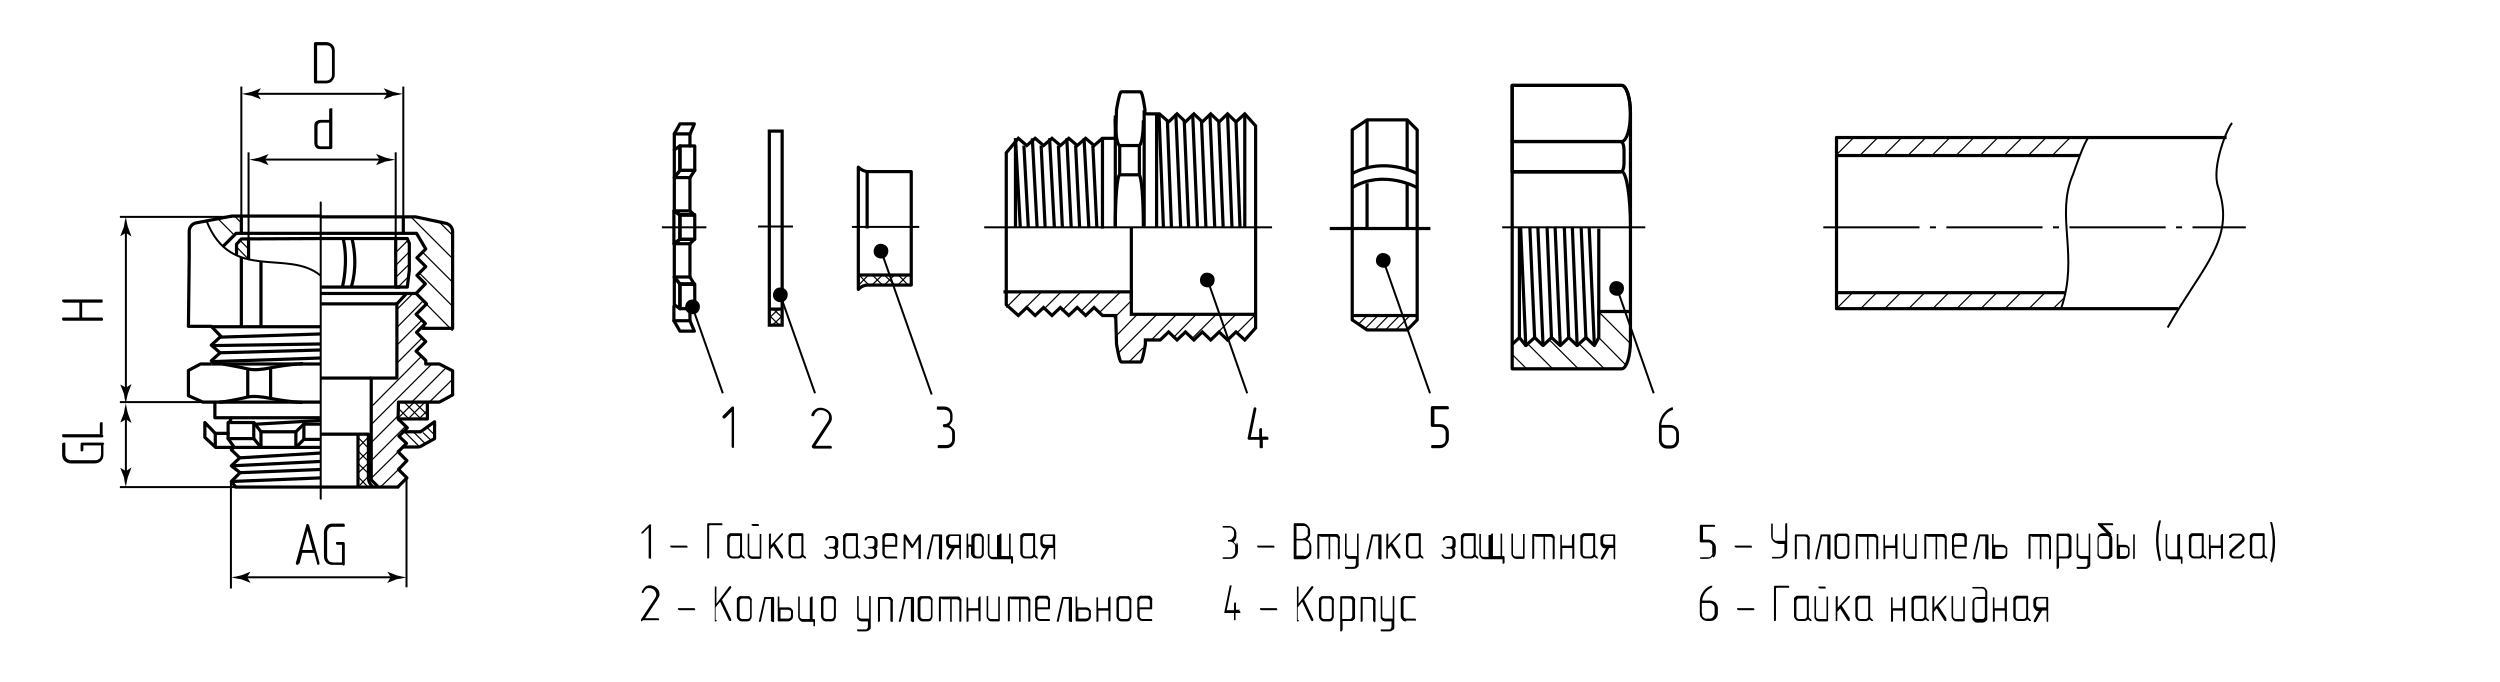 <?xml version="1.0" encoding="UTF-8"?>
<svg id="atk" xmlns="http://www.w3.org/2000/svg" version="1.1" viewBox="0 0 623.6 170.1">
  <defs>
    <style>
      .cls-1, .cls-2, .cls-3, .cls-4, .cls-5, .cls-6, .cls-7, .cls-8, .cls-9, .cls-10, .cls-11 {
        fill: none;
        stroke: #000;
      }

      .cls-1, .cls-2, .cls-3, .cls-8 {
        stroke-width: .8px;
      }

      .cls-1, .cls-3, .cls-5, .cls-7, .cls-9, .cls-10 {
        stroke-linejoin: round;
      }

      .cls-12 {
        fill: #000;
        stroke-width: 0px;
      }

      .cls-3, .cls-10 {
        stroke-linecap: round;
      }

      .cls-4, .cls-5, .cls-6, .cls-7, .cls-10 {
        stroke-width: .5px;
      }

      .cls-5 {
        stroke-dasharray: 0 0 0 0 24 2.6 1.5 2.6;
      }

      .cls-6, .cls-8, .cls-11 {
        stroke-miterlimit: 10;
      }

      .cls-9, .cls-11 {
        stroke-width: .3px;
      }
    </style>
  </defs>
  <g id="Sections">
    <line class="cls-9" x1="313.2" y1="78.4" x2="308.5" y2="83.1"/>
    <line class="cls-9" x1="387.4" y1="92.1" x2="381.1" y2="85.8"/>
    <line class="cls-9" x1="380.9" y1="92.1" x2="377.2" y2="88.4"/>
    <line class="cls-9" x1="308.3" y1="78.4" x2="303.8" y2="82.9"/>
    <line class="cls-9" x1="303.4" y1="78.4" x2="297.2" y2="84.6"/>
    <line class="cls-9" x1="298.4" y1="78.4" x2="292.6" y2="84.3"/>
    <line class="cls-9" x1="293.5" y1="78.4" x2="287" y2="85"/>
    <line class="cls-9" x1="288.6" y1="78.4" x2="278.8" y2="88.2"/>
    <line class="cls-9" x1="283.7" y1="78.4" x2="278.2" y2="84"/>
    <line class="cls-9" x1="282.2" y1="75" x2="277.8" y2="79.4"/>
    <line class="cls-9" x1="279.5" y1="72.8" x2="274" y2="78.2"/>
    <line class="cls-9" x1="274.5" y1="72.8" x2="269.4" y2="77.9"/>
    <line class="cls-9" x1="269.6" y1="72.8" x2="264.8" y2="77.6"/>
    <line class="cls-9" x1="264.7" y1="72.8" x2="260.2" y2="77.3"/>
    <line class="cls-9" x1="259.8" y1="72.8" x2="255.6" y2="77"/>
    <line class="cls-9" x1="254.9" y1="72.8" x2="251" y2="76.7"/>
    <line class="cls-9" x1="285.1" y1="86.8" x2="281.6" y2="90.3"/>
    <line class="cls-9" x1="393.8" y1="92.1" x2="386.5" y2="84.8"/>
    <line class="cls-9" x1="400.2" y1="92" x2="393.9" y2="85.8"/>
    <line class="cls-9" x1="405.5" y1="91" x2="398.8" y2="84.2"/>
    <line class="cls-9" x1="406.6" y1="85.6" x2="398.8" y2="77.8"/>
    <line class="cls-9" x1="226.5" y1="68.5" x2="223.9" y2="71.2"/>
    <line class="cls-9" x1="223.2" y1="68.5" x2="220.5" y2="71.2"/>
    <line class="cls-9" x1="220.2" y1="68.5" x2="217.3" y2="71.3"/>
    <line class="cls-9" x1="216.7" y1="68.5" x2="214.2" y2="71.1"/>
    <line class="cls-9" x1="214.2" y1="68.5" x2="216.8" y2="71.2"/>
    <line class="cls-9" x1="217.5" y1="68.5" x2="220.2" y2="71.2"/>
    <line class="cls-9" x1="220.5" y1="68.5" x2="223.4" y2="71.3"/>
    <line class="cls-9" x1="224" y1="68.5" x2="226.5" y2="71.1"/>
    <line class="cls-9" x1="194.2" y1="77.1" x2="191.9" y2="79.3"/>
    <line class="cls-9" x1="194.9" y1="79" x2="192.9" y2="80.9"/>
    <line class="cls-9" x1="194.2" y1="80.9" x2="191.9" y2="78.7"/>
    <line class="cls-9" x1="194.9" y1="79" x2="192.9" y2="77.1"/>
    <line class="cls-9" x1="58.7" y1="54.1" x2="59.9" y2="55.3"/>
    <line class="cls-9" x1="54.6" y1="54.8" x2="58.5" y2="58.7"/>
    <line class="cls-9" x1="458.1" y1="77" x2="462.1" y2="73"/>
    <line class="cls-9" x1="464.1" y1="77" x2="468.1" y2="73"/>
    <line class="cls-9" x1="470.1" y1="77" x2="474.1" y2="73"/>
    <line class="cls-9" x1="476.1" y1="77" x2="480.1" y2="73"/>
    <line class="cls-9" x1="482.1" y1="77" x2="486.1" y2="73"/>
    <line class="cls-9" x1="488.1" y1="77" x2="492.1" y2="73"/>
    <line class="cls-9" x1="494.1" y1="77" x2="498.1" y2="73"/>
    <line class="cls-9" x1="500.1" y1="77" x2="504.1" y2="73"/>
    <line class="cls-9" x1="506.1" y1="77" x2="510.1" y2="73"/>
    <line class="cls-9" x1="512.1" y1="77" x2="514.9" y2="74.3"/>
    <line class="cls-9" x1="458.1" y1="38.6" x2="462.1" y2="34.6"/>
    <line class="cls-9" x1="464.1" y1="38.6" x2="468.1" y2="34.6"/>
    <line class="cls-9" x1="470.1" y1="38.6" x2="474.1" y2="34.6"/>
    <line class="cls-9" x1="476.1" y1="38.6" x2="480.1" y2="34.6"/>
    <line class="cls-9" x1="482.1" y1="38.6" x2="486.1" y2="34.6"/>
    <line class="cls-9" x1="488.1" y1="38.6" x2="492.1" y2="34.6"/>
    <line class="cls-9" x1="494.1" y1="38.6" x2="498.1" y2="34.6"/>
    <line class="cls-9" x1="500.1" y1="38.6" x2="504.1" y2="34.6"/>
    <line class="cls-9" x1="506.1" y1="38.6" x2="510.1" y2="34.6"/>
    <line class="cls-9" x1="512.1" y1="38.6" x2="516.1" y2="34.6"/>
    <path class="cls-11" d="M105.9,100.4l-3.8,3.8"/>
    <path class="cls-11" d="M106.7,102.3l-2.2,2.2"/>
    <path class="cls-11" d="M106.5,103.4l-2.9-2.9"/>
    <path class="cls-11" d="M104.8,104.3l-4-4"/>
    <path class="cls-11" d="M104.5,83.9"/>
    <path class="cls-11" d="M103.3,100.3l-3.7,3.7"/>
    <path class="cls-11" d="M102,104.5l-2.6-2.6"/>
    <line class="cls-9" x1="89.3" y1="109.1" x2="91.9" y2="111.8"/>
    <line class="cls-9" x1="89.2" y1="112.4" x2="92" y2="115.2"/>
    <line class="cls-9" x1="89.2" y1="115.5" x2="92.1" y2="118.3"/>
    <line class="cls-9" x1="89.3" y1="118.9" x2="91.8" y2="121.5"/>
    <line class="cls-9" x1="89.3" y1="121.5" x2="91.9" y2="118.8"/>
    <line class="cls-9" x1="89.2" y1="118.1" x2="92" y2="115.4"/>
    <line class="cls-9" x1="89.2" y1="115.1" x2="92.1" y2="112.3"/>
    <line class="cls-9" x1="101.9" y1="69" x2="99.3" y2="71.6"/>
    <line class="cls-9" x1="102.1" y1="65.9" x2="98.9" y2="69"/>
    <line class="cls-9" x1="102.1" y1="62.8" x2="98.7" y2="66.2"/>
    <line class="cls-9" x1="89.3" y1="111.7" x2="91.8" y2="109.1"/>
    <line class="cls-9" x1="105.4" y1="62.9" x2="112.9" y2="70.4"/>
    <line class="cls-9" x1="104.8" y1="68.3" x2="112.9" y2="76.4"/>
    <line class="cls-9" x1="105.4" y1="74.9" x2="112.9" y2="82.5"/>
    <line class="cls-9" x1="102.6" y1="54.2" x2="112.9" y2="64.5"/>
    <line class="cls-9" x1="109.8" y1="55.6" x2="112.9" y2="58.7"/>
    <line class="cls-9" x1="99.4" y1="117.1" x2="94.9" y2="121.5"/>
    <line class="cls-9" x1="99.4" y1="112.6" x2="92.6" y2="119.3"/>
    <line class="cls-9" x1="101.2" y1="106.3" x2="92.6" y2="114.9"/>
    <line class="cls-9" x1="99.4" y1="103.6" x2="92.6" y2="110.4"/>
    <line class="cls-9" x1="107.7" y1="90.8" x2="92.6" y2="105.9"/>
    <line class="cls-9" x1="105.2" y1="88.8" x2="92.6" y2="101.5"/>
    <line class="cls-9" x1="105.2" y1="84.4" x2="99.1" y2="90.5"/>
    <line class="cls-9" x1="105.2" y1="79.9" x2="99.1" y2="86"/>
    <line class="cls-9" x1="105.4" y1="75.2" x2="99.1" y2="81.6"/>
    <line class="cls-9" x1="103" y1="73.2" x2="99.1" y2="77.1"/>
    <line class="cls-9" x1="111.2" y1="91.8" x2="102.7" y2="100.3"/>
    <line class="cls-9" x1="112.8" y1="94.7" x2="107.2" y2="100.2"/>
    <line class="cls-9" x1="101.1" y1="107.9" x2="104.7" y2="111.5"/>
    <line class="cls-9" x1="103.3" y1="107.9" x2="106.1" y2="110.7"/>
    <line class="cls-9" x1="105.5" y1="107.9" x2="107.6" y2="109.9"/>
    <line class="cls-9" x1="106.4" y1="106.5" x2="108.5" y2="108.6"/>
    <line class="cls-9" x1="101.8" y1="59.9" x2="98.7" y2="63"/>
    <line class="cls-9" x1="62.1" y1="62.2" x2="59.6" y2="59.7"/>
    <line class="cls-9" x1="62.1" y1="64.8" x2="59" y2="61.6"/>
    <line class="cls-9" x1="341" y1="78.7" x2="338.8" y2="80.9"/>
    <line class="cls-9" x1="343.6" y1="78.8" x2="340.4" y2="82.1"/>
    <line class="cls-9" x1="346.3" y1="78.8" x2="343.1" y2="82.1"/>
    <line class="cls-9" x1="349" y1="78.8" x2="345.8" y2="82.1"/>
    <line class="cls-9" x1="351.6" y1="78.8" x2="348.4" y2="82.1"/>
    <line class="cls-9" x1="353.4" y1="79.7" x2="351.1" y2="82.1"/>
  </g>
  <g id="BreakeLine">
    <path class="cls-7" d="M51.6,55.3c6.1,15.2,20.2,6.7,28.3,13.4"/>
    <path class="cls-7" d="M521,34.3c-1,.7-3.5,8.1-3.9,9.2-4.5,10.4,1.6,20.3-3,33.5"/>
    <path class="cls-7" d="M556.8,30.7c-1,.7-5.3,10.8-3.5,16,4.5,13.2-4.1,19.8-12.6,35"/>
  </g>
  <g id="Middles">
    <line class="cls-4" x1="245.5" y1="56.7" x2="317.3" y2="56.7"/>
    <line class="cls-4" x1="374.7" y1="56.7" x2="410.4" y2="56.7"/>
    <line class="cls-4" x1="165.1" y1="56.7" x2="176.2" y2="56.7"/>
    <line class="cls-4" x1="212.5" y1="56.6" x2="229.3" y2="56.6"/>
    <line class="cls-4" x1="189.1" y1="56.5" x2="197.8" y2="56.5"/>
    <line class="cls-5" x1="454.8" y1="56.7" x2="560.2" y2="56.7"/>
    <line class="cls-10" x1="80" y1="124.4" x2="80" y2="50.5"/>
  </g>
  <g id="Texts">
    <g>
      <path class="cls-12" d="M74.5,140.6c0,.2-.2.3-.3.3s-.2,0-.3-.1-.1-.2-.1-.3,0,0,0-.1l2.6-9.4c0-.2.2-.3.3-.3s.3.1.4.3l2.6,9.4h0c0,.2,0,.3-.1.4s-.2.1-.2.1c-.2,0-.3,0-.3-.3l-.7-2.7h-3l-.7,2.7ZM76.7,132.4l-1.3,4.8h2.6l-1.3-4.8Z"/>
      <path class="cls-12" d="M85.5,140.9h-2.6c-.6,0-1.1-.2-1.5-.6-.4-.4-.6-.9-.6-1.6v-5.9c0-.6.2-1.1.6-1.6.4-.4.9-.6,1.6-.6h2.6c.2,0,.4.1.4.4s0,.2,0,.3-.2.1-.3.1h-2.6c-.2,0-.4,0-.6.1-.2,0-.3.2-.5.3-.1.1-.2.3-.3.5s-.1.4-.1.6v5.9c0,.2,0,.4.1.6s.2.3.3.5.3.2.5.3c.2,0,.4.1.6.1h2.2v-4.4h-1.1c-.2,0-.4-.1-.4-.4s0-.2,0-.2.2-.1.3-.1h1.5c.2,0,.4.1.4.4v5.1c0,.2-.1.4-.4.4Z"/>
    </g>
    <path class="cls-12" d="M82.1,27.4c0-.1,0-.2.1-.3s.2-.1.3-.1.2,0,.3,0,.1.2.1.3v9.5c0,.2-.1.4-.4.4h-2.6c-.2,0-.4,0-.6-.1-.2,0-.3-.2-.5-.3-.1-.1-.2-.3-.3-.5,0-.2-.1-.4-.1-.6v-4.4c0-.4.1-.8.4-1s.6-.4,1.1-.4h2.2v-2.6h0ZM79.9,30.7c-.2,0-.4,0-.5.2s-.2.3-.2.5v4.4c0,.2,0,.4.2.5.1.1.3.2.5.2h2.2v-5.9h-2.2Z"/>
    <path class="cls-12" d="M82.9,20.2c-.4.4-.9.6-1.6.6h-2.6c-.2,0-.4-.1-.4-.4v-9.5c0-.2.1-.4.4-.4h2.6c.6,0,1.1.2,1.6.6.4.4.6.9.6,1.6v5.9c0,.6-.2,1.1-.6,1.5ZM82.8,12.8c0-.2,0-.4-.1-.6,0-.2-.2-.3-.3-.5s-.3-.2-.5-.3-.4-.1-.6-.1h-2.2v8.8h2.2c.4,0,.8-.1,1.1-.4.3-.3.4-.6.4-1v-5.9h0Z"/>
    <g>
      <path class="cls-12" d="M25.8,110.9v2.6c0,.6-.2,1.1-.6,1.5-.4.4-1,.6-1.6.6h-5.9c-.6,0-1.1-.2-1.6-.6-.4-.4-.6-.9-.6-1.6v-2.6c0-.2.1-.4.4-.4s.2,0,.3,0,.1.2.1.3v2.6c0,.2,0,.4.1.6,0,.2.2.3.3.5.1.1.3.2.5.3s.4.1.6.1h5.9c.2,0,.4,0,.6-.1s.3-.2.5-.3.2-.3.3-.5c0-.2.1-.4.1-.6v-2.2h-4.4v1.1c0,.2-.1.4-.4.4s-.2,0-.2,0c0,0-.1-.2-.1-.3v-1.5c0-.2.1-.4.4-.4h5.1c.2,0,.4.1.4.4Z"/>
      <path class="cls-12" d="M25.8,108.7c0,.2-.1.4-.4.4h-9.5c-.1,0-.2,0-.3-.1s-.1-.2-.1-.3,0-.2,0-.3c0,0,.2-.1.3-.1h9.1v-2.6c0-.2.1-.4.4-.4s.2,0,.2,0c0,0,.1.2.1.3,0,0,0,2.9,0,2.9Z"/>
    </g>
    <path class="cls-12" d="M15.9,75.4c-.2,0-.4-.1-.4-.4s0-.2,0-.2c0,0,.2-.1.3-.1h9.5c.1,0,.2,0,.3.1,0,0,0,.2,0,.3s0,.2,0,.3c0,0-.2.1-.3.1h-4.8v3.7h4.8c.2,0,.4.1.4.4s0,.2,0,.3c0,0-.2.1-.3.1h-9.5c-.1,0-.2,0-.3-.1s-.1-.2-.1-.3,0-.2,0-.3c0,0,.2-.1.3-.1h4v-3.7h-4Z"/>
    <path class="cls-12" d="M183.2,111.7c0,0-.2,0-.3,0s-.2,0-.3,0c0,0-.1-.2-.1-.3v-8.7l-1.6,1.6c0,0-.2.1-.3.1s-.2,0-.3-.1c0,0-.1-.2-.1-.3s0-.2.1-.3l2.2-2.2c0,0,.1-.1.2-.1s.2,0,.3,0c0,0,.1.2.1.3v9.5c0,.1,0,.2-.1.3Z"/>
    <path class="cls-12" d="M316,108.9c.2,0,.4.1.4.4s0,.2,0,.3-.2.1-.3.1h-1.1v1.8c0,.1,0,.2-.1.3,0,0-.2,0-.3,0s-.2,0-.3,0c0,0-.1-.2-.1-.3v-1.8h-2.6c-.1,0-.2,0-.3-.1s-.1-.2-.1-.3h0c0,0,1.5-7.4,1.5-7.4,0-.2.2-.3.3-.3s.2,0,.3.1c0,0,.1.2.1.3h0c0,0-1.4,7-1.4,7h2.1v-1.8c0-.2.1-.4.4-.4s.2,0,.2,0c0,0,.1.2.1.3v1.8h1.1Z"/>
    <path class="cls-12" d="M360.6,111.2c-.4.4-.9.6-1.5.6h-1.8c-.1,0-.2,0-.3-.1,0,0,0-.2,0-.3s0-.2,0-.3c0,0,.2-.1.3-.1h1.8c.2,0,.4,0,.6-.1s.3-.2.5-.3.2-.3.3-.5.1-.4.1-.6v-1.5c0-.2,0-.4-.1-.6,0-.2-.2-.3-.3-.5-.1-.1-.3-.2-.5-.3-.2,0-.4-.1-.6-.1h-1.8c-.2,0-.4-.1-.4-.4v-4.4c0-.2.1-.4.4-.4h3.7c.2,0,.4.1.4.4s0,.2,0,.3c0,0-.2.1-.3.1h-3.3v3.7h1.5c.6,0,1.1.2,1.5.6.4.4.6.9.6,1.5v1.5c0,.6-.2,1.1-.6,1.5Z"/>
    <path class="cls-12" d="M414.6,103.6c.6-.9,1.4-1.6,2.4-2,0,0,.1,0,.1,0,.1,0,.2,0,.2.1s0,.2,0,.3c0,.2,0,.3-.2.3-.9.3-1.5.9-2,1.7-.2.3-.4.6-.5,1-.1.4-.2.7-.2,1h2.2c.6,0,1.1.2,1.6.6.4.4.6,1,.6,1.6v1.5c0,.6-.2,1.1-.6,1.6-.4.4-1,.6-1.6.6h-.7c-.6,0-1.1-.2-1.5-.6-.4-.4-.6-.9-.6-1.6v-3.3c0-1,.3-1.9.8-2.8ZM414.5,109.6c0,.2,0,.4.1.6,0,.2.2.3.3.5.1.1.3.2.5.3s.4.1.6.1h.7c.4,0,.8-.1,1-.4s.4-.6.4-1v-1.5c0-.4-.1-.8-.4-1.1-.3-.3-.6-.4-1-.4h-2.2v2.9h0Z"/>
    <path class="cls-12" d="M202.9,111.8c-.1,0-.2,0-.3-.1s-.1-.2-.1-.3,0-.1,0-.2l4-6.1c.2-.3.3-.7.3-1.1s-.2-.9-.6-1.2c-.4-.3-.9-.5-1.4-.5s-.7,0-1,.3c-.3.2-.5.5-.7,1,0,0,0,.1-.1.2s-.1,0-.2,0c-.1,0-.2,0-.3,0s-.1-.2-.1-.3,0,0,0-.1c.2-.6.5-1,1-1.3.4-.3.8-.4,1.3-.4s1.3.2,1.9.7c.6.5.9,1.1.9,1.8s0,.5-.1.7c0,.2-.2.5-.4.8l-3.6,5.5h3.7c.2,0,.4.1.4.4s0,.2,0,.2-.2.1-.3.1h-4.4Z"/>
    <path class="cls-12" d="M237.9,107c.2.3.3.7.3,1.1v1.5c0,.6-.2,1.1-.6,1.6-.4.4-1,.6-1.6.6h-1.8c-.1,0-.2,0-.3-.1,0,0,0-.2,0-.3s0-.2,0-.3c0,0,.2-.1.3-.1h1.8c.4,0,.8-.1,1.1-.4s.4-.6.4-1v-1.5c0-.4-.1-.8-.4-1.1-.3-.3-.6-.4-1.1-.4h-.4c-.1,0-.2,0-.3-.1,0,0-.1-.2-.1-.3s0-.2,0-.3c0,0,.2-.1.3-.1.4,0,.8-.1,1.1-.4s.4-.6.4-1v-.7c0-.2,0-.4-.1-.6,0-.2-.2-.3-.3-.5-.1-.1-.3-.2-.5-.3-.2,0-.4-.1-.6-.1h-1.5c-.1,0-.2,0-.3-.1s0-.2,0-.3,0-.2,0-.3.2-.1.3-.1h1.5c.6,0,1.1.2,1.5.6.4.4.6,1,.6,1.6v.7c0,.3,0,.7-.2,1s-.3.5-.6.8c.3.2.6.5.9.8Z"/>
    <g>
      <path class="cls-12" d="M162.2,139.3c0,0-.1,0-.2,0s-.2,0-.2,0c0,0,0-.1,0-.2v-7.5l-1.4,1.4c0,0-.1.1-.2.1s-.2,0-.2,0,0-.1,0-.2,0-.2.1-.2l1.9-1.9c0,0,.1,0,.2,0s.2,0,.2,0c0,0,0,.1,0,.2v8.3c0,.1,0,.2,0,.2Z"/>
      <path class="cls-12" d="M167.4,136.5c0,0-.2,0-.2,0s0-.1,0-.2,0-.2,0-.2.1,0,.2,0h3.8c.2,0,.3.1.3.3s0,.2,0,.2c0,0-.1,0-.2,0h-3.8Z"/>
      <path class="cls-12" d="M176.9,131.1v7.9c0,.2-.1.3-.3.3s-.2,0-.2,0c0,0,0-.1,0-.2v-8.3c0-.2.1-.3.3-.3h3.2c.2,0,.3.1.3.3s0,.2,0,.2-.1,0-.2,0h-2.8Z"/>
      <path class="cls-12" d="M185.8,139.1c0,0,0,.2,0,.2s-.1,0-.2,0,0,0-.1,0c0,0-.2,0-.3-.2,0,0-.2-.1-.3-.2-.3.3-.6.4-.9.4h-1.3c-.4,0-.7-.1-.9-.4-.2-.2-.4-.5-.4-.9v-3.8c0-.2,0-.3,0-.5s.2-.3.3-.4.2-.2.4-.3c.2,0,.3,0,.5,0h2.2c.2,0,.3.1.3.3v4.8c0,.1,0,.3.1.4s.2.2.3.3c.2,0,.2.2.2.3ZM184.5,133.7h-1.9c-.2,0-.3,0-.4.2s-.2.3-.2.4v3.8c0,.2,0,.3.2.5.1.1.3.2.4.2h1.3c.2,0,.3,0,.5-.2.1-.1.2-.3.2-.5v-4.4h0Z"/>
      <path class="cls-12" d="M189.9,139.4h-2.2c-.2,0-.3,0-.5-.1-.2,0-.3-.2-.4-.3s-.2-.3-.3-.4c0-.2,0-.3,0-.5v-4.8c0,0,0-.2,0-.2,0,0,.1,0,.2,0s.2,0,.2,0c0,0,0,.1,0,.2v4.8c0,.2,0,.3.2.5.1.1.3.2.5.2h1.9v-5.4c0,0,0-.2,0-.2,0,0,.1,0,.2,0s.2,0,.2,0c0,0,0,.1,0,.2v5.7c0,.2-.1.3-.3.3ZM187.7,131.1c0,0-.2,0-.2,0,0,0,0-.1,0-.2s0-.2,0-.2c0,0,.1,0,.2,0h1.3c.2,0,.3.1.3.3s0,.2,0,.2-.1,0-.2,0h-1.3Z"/>
      <path class="cls-12" d="M195.3,138.9c0,0,0,.1,0,.2s0,.2,0,.2-.1,0-.2,0-.2,0-.3-.1l-1.9-3-.7.8v2.1c0,.1,0,.2,0,.2,0,0-.1,0-.2,0s-.2,0-.2,0c0,0,0-.1,0-.2v-5.7c0-.2.1-.3.3-.3s.1,0,.2,0c0,0,0,.1,0,.2v2.7l2.6-2.9c0,0,.2-.1.2-.1s.2,0,.2,0c0,0,0,.1,0,.2s0,.2,0,.2l-2,2.1,2,3.1Z"/>
      <path class="cls-12" d="M201.1,139.1c0,0,0,.2,0,.2s-.1,0-.2,0,0,0-.1,0c0,0-.2,0-.3-.2,0,0-.2-.1-.3-.2-.3.3-.6.4-.9.4h-1.3c-.4,0-.7-.1-.9-.4-.2-.2-.4-.5-.4-.9v-3.8c0-.2,0-.3,0-.5s.2-.3.3-.4.2-.2.4-.3c.2,0,.3,0,.5,0h2.2c.2,0,.3.1.3.3v4.8c0,.1,0,.3.1.4s.2.2.3.3c.2,0,.2.2.2.3ZM199.8,133.7h-1.9c-.2,0-.3,0-.4.2s-.2.3-.2.4v3.8c0,.2,0,.3.2.5.1.1.3.2.4.2h1.3c.2,0,.3,0,.5-.2.1-.1.2-.3.2-.5v-4.4h0Z"/>
      <path class="cls-12" d="M209,137.2v.9c0,.2,0,.3-.1.5,0,.2-.2.3-.3.4-.1.1-.3.2-.4.3s-.3.1-.5.1h-.9c-.3,0-.5,0-.7-.2-.2-.2-.4-.4-.5-.6,0,0,0,0,0-.1,0,0,0-.2,0-.2s.1,0,.2,0c.1,0,.2,0,.3.2,0,.1.1.2.2.3.1,0,.2.1.4.1h.9c.2,0,.3,0,.5-.2.1-.1.2-.3.2-.4v-.9c0-.2,0-.3-.2-.4s-.3-.2-.5-.2h-.6c-.1,0-.2,0-.2,0,0,0,0-.1,0-.2s0-.2,0-.2.1,0,.2,0h.6c.2,0,.3,0,.5-.2s.2-.3.2-.4v-1c0-.2,0-.3-.2-.4-.1-.1-.3-.2-.5-.2h-.6c-.1,0-.3,0-.4.1s-.2.2-.2.3c0,.1-.1.2-.3.2s-.2,0-.2,0,0-.1,0-.2,0,0,0-.1c0-.3.2-.5.5-.6.2-.2.5-.2.8-.2h.6c.3,0,.7.1.9.4.3.2.4.5.4.9v1c0,.4-.1.7-.4.9.3.3.4.6.4,1Z"/>
      <path class="cls-12" d="M214.7,139.1c0,0,0,.2,0,.2s-.1,0-.2,0,0,0-.1,0c0,0-.2,0-.3-.2,0,0-.2-.1-.3-.2-.3.3-.6.4-.9.4h-1.3c-.4,0-.7-.1-.9-.4-.2-.2-.4-.5-.4-.9v-3.8c0-.2,0-.3,0-.5s.2-.3.3-.4.2-.2.4-.3c.2,0,.3,0,.5,0h2.2c.2,0,.3.1.3.3v4.8c0,.1,0,.3.1.4s.2.2.3.3c.2,0,.2.2.2.3ZM213.4,133.7h-1.9c-.2,0-.3,0-.4.2s-.2.3-.2.4v3.8c0,.2,0,.3.2.5.1.1.3.2.4.2h1.3c.2,0,.3,0,.5-.2.1-.1.2-.3.2-.5v-4.4h0Z"/>
      <path class="cls-12" d="M218.8,137.2v.9c0,.2,0,.3-.1.5,0,.2-.2.3-.3.4-.1.1-.3.2-.4.3s-.3.1-.5.1h-.9c-.3,0-.5,0-.7-.2-.2-.2-.4-.4-.5-.6,0,0,0,0,0-.1,0,0,0-.2,0-.2s.1,0,.2,0c.1,0,.2,0,.3.2,0,.1.1.2.2.3.1,0,.2.1.4.1h.9c.2,0,.3,0,.5-.2.1-.1.2-.3.2-.4v-.9c0-.2,0-.3-.2-.4s-.3-.2-.5-.2h-.6c-.1,0-.2,0-.2,0,0,0,0-.1,0-.2s0-.2,0-.2.1,0,.2,0h.6c.2,0,.3,0,.5-.2s.2-.3.2-.4v-1c0-.2,0-.3-.2-.4-.1-.1-.3-.2-.5-.2h-.6c-.1,0-.3,0-.4.1s-.2.2-.2.3c0,.1-.1.2-.3.2s-.2,0-.2,0,0-.1,0-.2,0,0,0-.1c0-.3.2-.5.5-.6.2-.2.5-.2.8-.2h.6c.3,0,.7.1.9.4.3.2.4.5.4.9v1c0,.4-.1.7-.4.9.3.3.4.6.4,1Z"/>
      <path class="cls-12" d="M220.7,138.1c0,.2,0,.3.2.5.1.1.3.2.4.2h2.2c.2,0,.3.1.3.3s0,.1,0,.2-.1,0-.2,0h-2.2c-.4,0-.7-.1-.9-.4-.2-.2-.4-.5-.4-.9v-3.8c0-.2,0-.3,0-.5s.2-.3.3-.4.2-.2.4-.3c.2,0,.3,0,.5,0h1.3c.2,0,.3,0,.5,0,.2,0,.3.2.4.3s.2.3.3.4,0,.3,0,.5v1.9c0,.2-.1.3-.3.3h-2.8v1.6ZM223.3,135.9v-1.6c0-.2,0-.3-.2-.4-.1-.1-.3-.2-.5-.2h-1.3c-.2,0-.3,0-.4.2s-.2.3-.2.4v1.6h2.5Z"/>
      <path class="cls-12" d="M229.3,139.4c0,0-.2,0-.2,0,0,0,0-.1,0-.2v-4.7l-1.3,2c0,.1-.2.2-.3.2s-.2,0-.3-.2l-1.3-2v4.7c0,.2-.1.3-.3.3s-.2,0-.2,0c0,0,0-.1,0-.2v-5.7c0-.2.1-.3.3-.3s.2,0,.3.1l1.6,2.5,1.6-2.5c0,0,.2-.1.3-.1s.1,0,.2,0,0,.1,0,.2v5.7c0,.2-.1.3-.3.3Z"/>
      <path class="cls-12" d="M234.4,139.4c0,0-.1,0-.2,0,0,0,0-.1,0-.2v-5.4h-1.3l-1.2,5.5c0,.2-.1.2-.3.2s-.2,0-.2,0c0,0,0-.1,0-.2h0c0,0,1.3-5.8,1.3-5.8,0-.2.1-.2.3-.2h1.9c.2,0,.3.1.3.3v5.7c0,.2-.1.3-.3.3Z"/>
      <path class="cls-12" d="M239.5,139.4c0,0-.1,0-.2,0,0,0,0-.1,0-.2v-2.5h-1.1l-1.5,2.7c0,.1-.2.2-.3.2s-.2,0-.2,0-.1-.1-.1-.2,0-.1,0-.2l1.3-2.4h-.1c-.4,0-.7-.1-.9-.4-.2-.2-.4-.5-.4-.9v-1c0-.2,0-.3,0-.5s.2-.3.3-.4.2-.2.4-.3c.2,0,.3,0,.5,0h2.2c.2,0,.3.1.3.3v5.7c0,.2-.1.3-.3.3ZM239.2,133.7h-1.9c-.2,0-.3,0-.4.2s-.2.3-.2.4v1c0,.2,0,.3.2.4s.3.2.4.2h1.9v-2.2Z"/>
      <path class="cls-12" d="M242.3,135.9v-1.6c0-.2,0-.3,0-.5s.2-.3.3-.4.3-.2.4-.3c.2,0,.3,0,.5,0h.6c.2,0,.3,0,.5,0,.2,0,.3.2.4.3s.2.3.3.4.1.3.1.5v3.8c0,.2,0,.4-.1.5s-.2.3-.3.4c-.1.1-.3.2-.4.3-.2,0-.3,0-.5,0h-.6c-.4,0-.7-.1-.9-.4-.2-.2-.4-.5-.4-.9v-1.6h-.6v2.5c0,.2-.1.3-.3.3s-.2,0-.2,0c0,0,0-.1,0-.2v-5.7c0,0,0-.2,0-.2,0,0,.1,0,.2,0s.2,0,.2,0c0,0,0,.1,0,.2v2.5h.6ZM244.9,134.3c0-.2,0-.3-.2-.4-.1-.1-.3-.2-.4-.2h-.6c-.2,0-.3,0-.4.2-.1.1-.2.3-.2.4v3.8c0,.2,0,.3.2.5.1.1.3.2.4.2h.6c.2,0,.3,0,.4-.2.1-.1.2-.3.2-.5v-3.8Z"/>
      <path class="cls-12" d="M249.3,133.4c0-.2.1-.3.3-.3s.1,0,.2,0,0,.1,0,.2v5.4h1.9v-5.4c0-.1,0-.2,0-.2s.1,0,.2,0,.2,0,.2,0,0,.1,0,.2v5.4h.3c.2,0,.3.1.3.3v1.3c0,.2-.1.3-.3.3s-.2,0-.2,0c0,0,0-.1,0-.2v-.9h-4.5c-.4,0-.7-.1-.9-.4-.2-.2-.4-.5-.4-.9v-4.8c0-.1,0-.2,0-.2s.1,0,.2,0,.2,0,.2,0,0,.1,0,.2v4.8c0,.2,0,.3.2.5.1.1.3.2.4.2h1.3v-5.4h0Z"/>
      <path class="cls-12" d="M258.9,139.1c0,0,0,.2,0,.2s-.1,0-.2,0,0,0-.1,0c0,0-.2,0-.3-.2,0,0-.2-.1-.3-.2-.3.3-.6.4-.9.4h-1.3c-.4,0-.7-.1-.9-.4-.2-.2-.4-.5-.4-.9v-3.8c0-.2,0-.3,0-.5s.2-.3.3-.4.2-.2.4-.3c.2,0,.3,0,.5,0h2.2c.2,0,.3.1.3.3v4.8c0,.1,0,.3.1.4s.2.2.3.3c.2,0,.2.2.2.3ZM257.6,133.7h-1.9c-.2,0-.3,0-.4.2s-.2.3-.2.4v3.8c0,.2,0,.3.2.5.1.1.3.2.4.2h1.3c.2,0,.3,0,.5-.2.1-.1.2-.3.2-.5v-4.4Z"/>
      <path class="cls-12" d="M263,139.4c0,0-.1,0-.2,0,0,0,0-.1,0-.2v-2.5h-1.1l-1.5,2.7c0,.1-.2.2-.3.2s-.2,0-.2,0-.1-.1-.1-.2,0-.1,0-.2l1.3-2.4h-.1c-.4,0-.7-.1-.9-.4-.2-.2-.4-.5-.4-.9v-1c0-.2,0-.3,0-.5s.2-.3.3-.4.2-.2.4-.3c.2,0,.3,0,.5,0h2.2c.2,0,.3.1.3.3v5.7c0,.2-.1.3-.3.3ZM262.6,133.7h-1.9c-.2,0-.3,0-.4.2-.1.1-.2.3-.2.4v1c0,.2,0,.3.2.4s.3.2.4.2h1.9v-2.2Z"/>
      <path class="cls-12" d="M160.1,155c0,0-.2,0-.2-.1s0-.1,0-.2,0-.1,0-.2l3.5-5.3c.2-.3.3-.6.3-.9s-.2-.8-.5-1.1c-.3-.3-.7-.5-1.2-.5s-.6,0-.8.2c-.3.2-.5.5-.6.8,0,0,0,.1-.1.2,0,0-.1,0-.2,0,0,0-.2,0-.2,0,0,0,0-.1,0-.2s0,0,0-.1c.2-.5.5-.9.8-1.2.3-.2.7-.4,1.2-.4s1.1.2,1.6.6c.5.4.8.9.8,1.6s0,.4-.1.6-.2.4-.3.6l-3.2,4.8h3.2c.2,0,.3.1.3.3s0,.1,0,.2-.1,0-.2,0h-3.8Z"/>
      <path class="cls-12" d="M169.3,152.1c0,0-.2,0-.2,0s0-.1,0-.2,0-.2,0-.2.1,0,.2,0h3.8c.2,0,.3.1.3.3s0,.2,0,.2c0,0-.1,0-.2,0h-3.8Z"/>
      <path class="cls-12" d="M178.8,154.7c0,.2-.1.3-.3.3s-.2,0-.2,0c0,0,0-.1,0-.2v-8.3c0,0,0-.2,0-.2s.1,0,.2,0,.2,0,.2,0c0,0,0,.1,0,.2v4.1l3.2-4.3c0,0,.1-.1.2-.1s.2,0,.2,0,.1.1.1.2,0,.1,0,.2l-2.3,3,2.3,4.9c0,0,0,.1,0,.2,0,0,0,.1-.1.2s-.1,0-.2,0c-.1,0-.2,0-.3-.2l-2.2-4.6-1.1,1.4v3.1h0Z"/>
      <path class="cls-12" d="M187.3,154.6c-.2.2-.5.4-.9.4h-1.3c-.4,0-.7-.1-.9-.4-.2-.2-.4-.5-.4-.9v-3.8c0-.2,0-.3,0-.5s.2-.3.3-.4.2-.2.4-.3c.2,0,.3,0,.5,0h1.3c.2,0,.3,0,.5,0,.2,0,.3.2.4.3s.2.3.3.4,0,.3,0,.5v3.8c0,.4-.1.7-.4.9ZM187.1,149.9c0-.2,0-.3-.2-.4-.1-.1-.3-.2-.5-.2h-1.3c-.2,0-.3,0-.4.2s-.2.3-.2.4v3.8c0,.2,0,.3.2.5.1.1.3.2.4.2h1.3c.2,0,.3,0,.5-.2.1-.1.2-.3.2-.5v-3.8Z"/>
      <path class="cls-12" d="M192.5,155c0,0-.1,0-.2,0,0,0,0-.1,0-.2v-5.4h-1.3l-1.2,5.5c0,.2-.1.2-.3.2s-.2,0-.2,0c0,0,0-.1,0-.2h0c0,0,1.3-5.8,1.3-5.8,0-.2.1-.2.3-.2h1.9c.2,0,.3.1.3.3v5.7c0,.2-.1.3-.3.3Z"/>
      <path class="cls-12" d="M196.6,151.5c.2,0,.3,0,.5.1.2,0,.3.2.4.3s.2.3.3.4c0,.2,0,.3,0,.5v.9c0,.4-.1.7-.4.9-.2.2-.5.4-.9.4h-2.2c-.2,0-.3-.1-.3-.3v-5.7c0,0,0-.2,0-.2,0,0,.1,0,.2,0s.2,0,.2,0c0,0,0,.1,0,.2v2.5h1.9ZM194.7,154.3h1.9c.2,0,.3,0,.5-.2.1-.1.2-.3.2-.5v-.9c0-.2,0-.3-.2-.4-.1-.1-.3-.2-.5-.2h-1.9v2.2Z"/>
      <path class="cls-12" d="M202.3,149c0,0,0-.2,0-.2,0,0,.1,0,.2,0s.2,0,.2,0c0,0,0,.1,0,.2v5.4h.3c.2,0,.3.1.3.3v1.3c0,.1,0,.2,0,.2,0,0-.1,0-.2,0s-.2,0-.2,0,0-.1,0-.2v-.9h-2.5c-.4,0-.7-.1-.9-.4-.2-.2-.4-.5-.4-.9v-4.8c0,0,0-.2,0-.2,0,0,.1,0,.2,0s.2,0,.2,0c0,0,0,.1,0,.2v4.8c0,.2,0,.3.2.4.1.1.3.2.4.2h1.9v-5.4h0Z"/>
      <path class="cls-12" d="M208.3,154.6c-.2.2-.5.4-.9.4h-1.3c-.4,0-.7-.1-.9-.4-.2-.2-.4-.5-.4-.9v-3.8c0-.2,0-.3,0-.5s.2-.3.3-.4.2-.2.4-.3c.2,0,.3,0,.5,0h1.3c.2,0,.3,0,.5,0,.2,0,.3.2.4.3s.2.3.3.4,0,.3,0,.5v3.8c0,.4-.1.7-.4.9ZM208,149.9c0-.2,0-.3-.2-.4-.1-.1-.3-.2-.5-.2h-1.3c-.2,0-.3,0-.4.2s-.2.3-.2.4v3.8c0,.2,0,.3.2.5.1.1.3.2.4.2h1.3c.2,0,.3,0,.5-.2.1-.1.2-.3.2-.5v-3.8Z"/>
      <path class="cls-12" d="M215,155c-.2,0-.3,0-.5-.1-.2,0-.3-.2-.4-.3s-.2-.3-.3-.4c0-.2,0-.3,0-.5v-4.8c0-.1,0-.2,0-.2s.1,0,.2,0,.2,0,.2,0,0,.1,0,.2v4.8c0,.2,0,.3.2.4.1.1.3.2.5.2h1.9v-5.4c0-.1,0-.2,0-.2s.1,0,.2,0,.2,0,.2,0,0,.1,0,.2v7.3c0,.2,0,.3,0,.5,0,.2-.2.3-.3.4-.1.1-.3.2-.4.3-.2,0-.3.1-.5.1h-1.9c-.2,0-.3-.1-.3-.3s0-.1,0-.2c0,0,.1,0,.2,0h1.9c.2,0,.3,0,.4-.2.1-.1.2-.3.2-.5v-1.3h-1.9Z"/>
      <path class="cls-12" d="M222.3,155c0,0-.1,0-.2,0,0,0,0-.1,0-.2v-4.8c0-.2,0-.3-.2-.4-.1-.1-.3-.2-.5-.2h-1.9v5.4c0,.2-.1.3-.3.3s-.2,0-.2,0c0,0,0-.1,0-.2v-5.7c0-.2.1-.3.3-.3h2.2c.2,0,.3,0,.5,0,.2,0,.3.2.4.3s.2.3.3.4,0,.3,0,.5v4.8c0,.2-.1.3-.3.3Z"/>
      <path class="cls-12" d="M227.4,155c0,0-.1,0-.2,0,0,0,0-.1,0-.2v-5.4h-1.3l-1.2,5.5c0,.2-.1.2-.3.2s-.2,0-.2,0c0,0,0-.1,0-.2h0c0,0,1.3-5.8,1.3-5.8,0-.2.1-.2.3-.2h1.9c.2,0,.3.1.3.3v5.7c0,.2-.1.3-.3.3Z"/>
      <path class="cls-12" d="M232.4,154.6c-.2.2-.5.4-.9.4h-1.3c-.4,0-.7-.1-.9-.4-.2-.2-.4-.5-.4-.9v-3.8c0-.2,0-.3,0-.5s.2-.3.3-.4.2-.2.4-.3c.2,0,.3,0,.5,0h1.3c.2,0,.3,0,.5,0,.2,0,.3.2.4.3s.2.3.3.4,0,.3,0,.5v3.8c0,.4-.1.7-.4.9ZM232.2,149.9c0-.2,0-.3-.2-.4-.1-.1-.3-.2-.5-.2h-1.3c-.2,0-.3,0-.4.2s-.2.3-.2.4v3.8c0,.2,0,.3.2.5.1.1.3.2.4.2h1.3c.2,0,.3,0,.5-.2.1-.1.2-.3.2-.5v-3.8Z"/>
      <path class="cls-12" d="M234.7,149.3v5.4c0,.2-.1.3-.3.3s-.2,0-.2,0c0,0,0-.1,0-.2v-5.7c0-.2.1-.3.3-.3h4.1c.2,0,.3,0,.5,0,.2,0,.3.2.4.3s.2.3.3.4,0,.3,0,.5v4.8c0,.2-.1.3-.3.3s-.2,0-.2,0c0,0,0-.1,0-.2v-4.8c0-.2,0-.3-.2-.4-.1-.1-.3-.2-.4-.2h-1.3v5.4c0,.1,0,.2,0,.2s-.1,0-.2,0-.2,0-.2,0c0,0,0-.1,0-.2v-5.4h-1.9Z"/>
      <path class="cls-12" d="M244.2,149c0,0,0-.2,0-.2,0,0,.1,0,.2,0s.2,0,.2,0c0,0,0,.1,0,.2v5.7c0,.2-.1.3-.3.3s-.1,0-.2,0c0,0,0-.1,0-.2v-2.5h-2.5v2.5c0,.2-.1.3-.3.3s-.2,0-.2,0c0,0,0-.1,0-.2v-5.7c0,0,0-.2,0-.2,0,0,.1,0,.2,0s.2,0,.2,0c0,0,0,.1,0,.2v2.5h2.5v-2.5Z"/>
      <path class="cls-12" d="M249.6,155h-2.2c-.4,0-.7-.1-.9-.4-.2-.2-.4-.5-.4-.9v-4.8c0,0,0-.2,0-.2,0,0,.1,0,.2,0s.2,0,.2,0c0,0,0,.1,0,.2v4.8c0,.2,0,.3.2.5.1.1.3.2.4.2h1.9v-5.4c0,0,0-.2,0-.2,0,0,.1,0,.2,0s.2,0,.2,0c0,0,0,.1,0,.2v5.7c0,.2-.1.3-.3.3Z"/>
      <path class="cls-12" d="M251.9,149.3v5.4c0,.2-.1.3-.3.3s-.2,0-.2,0c0,0,0-.1,0-.2v-5.7c0-.2.1-.3.3-.3h4.1c.2,0,.3,0,.5,0,.2,0,.3.2.4.3s.2.3.3.4,0,.3,0,.5v4.8c0,.2-.1.3-.3.3s-.2,0-.2,0c0,0,0-.1,0-.2v-4.8c0-.2,0-.3-.2-.4-.1-.1-.3-.2-.4-.2h-1.3v5.4c0,.1,0,.2,0,.2s-.1,0-.2,0-.2,0-.2,0c0,0,0-.1,0-.2v-5.4h-1.9Z"/>
      <path class="cls-12" d="M258.8,153.7c0,.2,0,.3.2.5.1.1.3.2.4.2h2.2c.2,0,.3.1.3.3s0,.1,0,.2-.1,0-.2,0h-2.2c-.4,0-.7-.1-.9-.4-.2-.2-.4-.5-.4-.9v-3.8c0-.2,0-.3,0-.5s.2-.3.3-.4.2-.2.4-.3c.2,0,.3,0,.5,0h1.3c.2,0,.3,0,.5,0,.2,0,.3.2.4.3s.2.3.3.4,0,.3,0,.5v1.9c0,.2-.1.3-.3.3h-2.8v1.6h0ZM261.4,151.5v-1.6c0-.2,0-.3-.2-.4-.1-.1-.3-.2-.5-.2h-1.3c-.2,0-.3,0-.4.2-.1.1-.2.3-.2.4v1.6h2.5Z"/>
      <path class="cls-12" d="M266.8,155c0,0-.1,0-.2,0,0,0,0-.1,0-.2v-5.4h-1.3l-1.2,5.5c0,.2-.1.2-.3.2s-.2,0-.2,0c0,0,0-.1,0-.2h0c0,0,1.3-5.8,1.3-5.8,0-.2.1-.2.3-.2h1.9c.2,0,.3.1.3.3v5.7c0,.2-.1.3-.3.3Z"/>
      <path class="cls-12" d="M270.9,151.5c.2,0,.3,0,.5.1.2,0,.3.2.4.3s.2.3.3.4c0,.2,0,.3,0,.5v.9c0,.4-.1.7-.4.9-.2.2-.5.4-.9.4h-2.2c-.2,0-.3-.1-.3-.3v-5.7c0,0,0-.2,0-.2,0,0,.1,0,.2,0s.2,0,.2,0c0,0,0,.1,0,.2v2.5h1.9ZM269,154.3h1.9c.2,0,.3,0,.5-.2.1-.1.2-.3.2-.5v-.9c0-.2,0-.3-.2-.4-.1-.1-.3-.2-.5-.2h-1.9v2.2Z"/>
      <path class="cls-12" d="M276.6,149c0,0,0-.2,0-.2,0,0,.1,0,.2,0s.2,0,.2,0c0,0,0,.1,0,.2v5.7c0,.2-.1.3-.3.3s-.1,0-.2,0c0,0,0-.1,0-.2v-2.5h-2.5v2.5c0,.2-.1.3-.3.3s-.2,0-.2,0c0,0,0-.1,0-.2v-5.7c0,0,0-.2,0-.2,0,0,.1,0,.2,0s.2,0,.2,0c0,0,0,.1,0,.2v2.5h2.5v-2.5h0Z"/>
      <path class="cls-12" d="M282,154.6c-.2.2-.5.4-.9.4h-1.3c-.4,0-.7-.1-.9-.4-.2-.2-.4-.5-.4-.9v-3.8c0-.2,0-.3,0-.5s.2-.3.3-.4.2-.2.4-.3c.2,0,.3,0,.5,0h1.3c.2,0,.3,0,.5,0,.2,0,.3.2.4.3s.2.3.3.4,0,.3,0,.5v3.8c0,.4-.1.7-.4.9ZM281.7,149.9c0-.2,0-.3-.2-.4-.1-.1-.3-.2-.5-.2h-1.3c-.2,0-.3,0-.4.2-.1.1-.2.3-.2.4v3.8c0,.2,0,.3.2.5.1.1.3.2.4.2h1.3c.2,0,.3,0,.5-.2.1-.1.2-.3.2-.5v-3.8Z"/>
      <path class="cls-12" d="M284.3,153.7c0,.2,0,.3.2.5.1.1.3.2.4.2h2.2c.2,0,.3.1.3.3s0,.1,0,.2-.1,0-.2,0h-2.2c-.4,0-.7-.1-.9-.4-.2-.2-.4-.5-.4-.9v-3.8c0-.2,0-.3,0-.5s.2-.3.3-.4.2-.2.4-.3c.2,0,.3,0,.5,0h1.3c.2,0,.3,0,.5,0,.2,0,.3.2.4.3s.2.3.3.4,0,.3,0,.5v1.9c0,.2-.1.3-.3.3h-2.8v1.6h0ZM286.8,151.5v-1.6c0-.2,0-.3-.2-.4-.1-.1-.3-.2-.5-.2h-1.3c-.2,0-.3,0-.4.2-.1.1-.2.3-.2.4v1.6h2.5Z"/>
    </g>
    <g>
      <path class="cls-12" d="M308.5,135.2c.2.3.3.6.3,1v1.3c0,.5-.2,1-.6,1.4-.4.4-.8.5-1.4.5h-1.6c0,0-.2,0-.2,0s0-.1,0-.2,0-.2,0-.2.1,0,.2,0h1.6c.4,0,.7-.1.9-.4s.4-.5.4-.9v-1.3c0-.4-.1-.7-.4-.9-.2-.2-.5-.4-.9-.4h-.3c0,0-.2,0-.2,0s0-.1,0-.2,0-.2,0-.2.1,0,.2,0c.4,0,.7-.1.9-.4s.4-.5.4-.9v-.6c0-.2,0-.3-.1-.5s-.2-.3-.3-.4-.3-.2-.4-.3c-.2,0-.3,0-.5,0h-1.3c0,0-.2,0-.2,0s0-.1,0-.2,0-.2,0-.2c0,0,.1,0,.2,0h1.3c.5,0,1,.2,1.3.5.4.4.6.8.6,1.4v.6c0,.3,0,.6-.2.8-.1.3-.3.5-.5.7.3.2.5.4.7.7Z"/>
      <path class="cls-12" d="M313.8,136.5c0,0-.2,0-.2,0s0-.1,0-.2,0-.2,0-.2.1,0,.2,0h3.8c.2,0,.3.1.3.3s0,.2,0,.2c0,0-.1,0-.2,0h-3.8Z"/>
      <path class="cls-12" d="M322.7,139.1v-8.3c0-.2.1-.3.3-.3h1.9c.5,0,1,.2,1.3.6.4.4.6.8.6,1.4v.6c0,.3,0,.6-.2.8s-.3.5-.5.7c.3.2.6.4.7.7.2.3.3.6.3,1v1.3c0,.5-.2,1-.6,1.3-.4.4-.8.6-1.3.6h-2.2c-.2,0-.3-.1-.3-.3ZM325,134.3c.2,0,.3,0,.5-.1.2,0,.3-.2.4-.3.1-.1.2-.3.3-.4s0-.3,0-.5v-.6c0-.2,0-.3,0-.5s-.2-.3-.3-.4-.3-.2-.4-.3c-.2,0-.3,0-.5,0h-1.6v3.2h1.6ZM325.3,138.7c.4,0,.7-.1.9-.4s.4-.5.4-.9v-1.3c0-.4-.1-.7-.4-.9s-.5-.4-.9-.4h-1.9v3.8h1.9Z"/>
      <path class="cls-12" d="M329.1,133.7v5.4c0,.2-.1.3-.3.3s-.2,0-.2,0c0,0,0-.1,0-.2v-5.7c0-.2.1-.3.3-.3h4.1c.2,0,.3,0,.5,0,.2,0,.3.2.4.3s.2.3.3.4,0,.3,0,.5v4.8c0,.2-.1.3-.3.3s-.2,0-.2,0c0,0,0-.1,0-.2v-4.8c0-.2,0-.3-.2-.4-.1-.1-.3-.2-.4-.2h-1.3v5.4c0,.1,0,.2,0,.2s-.1,0-.2,0-.2,0-.2,0c0,0,0-.1,0-.2v-5.4h-1.9Z"/>
      <path class="cls-12" d="M336.7,139.4c-.2,0-.3,0-.5-.1-.2,0-.3-.2-.4-.3s-.2-.3-.3-.4c0-.2,0-.3,0-.5v-4.8c0-.1,0-.2,0-.2s.1,0,.2,0,.2,0,.2,0,0,.1,0,.2v4.8c0,.2,0,.3.2.4.1.1.3.2.5.2h1.9v-5.4c0-.1,0-.2,0-.2s.1,0,.2,0,.2,0,.2,0,0,.1,0,.2v7.3c0,.2,0,.3,0,.5,0,.2-.2.3-.3.4s-.3.2-.4.3c-.2,0-.3.1-.5.1h-1.9c-.2,0-.3-.1-.3-.3s0-.1,0-.2c0,0,.1,0,.2,0h1.9c.2,0,.3,0,.4-.2.1-.1.2-.3.2-.5v-1.3h-1.9Z"/>
      <path class="cls-12" d="M344,139.4c0,0-.1,0-.2,0,0,0,0-.1,0-.2v-5.4h-1.3l-1.2,5.5c0,.2-.1.2-.3.2s-.2,0-.2,0c0,0,0-.1,0-.2h0c0,0,1.3-5.8,1.3-5.8,0-.2.1-.2.3-.2h1.9c.2,0,.3.1.3.3v5.7c0,.2-.1.3-.3.3Z"/>
      <path class="cls-12" d="M349.3,138.9c0,0,0,.1,0,.2s0,.2,0,.2-.1,0-.2,0-.2,0-.3-.1l-1.9-3-.7.8v2.1c0,.1,0,.2,0,.2,0,0-.1,0-.2,0s-.2,0-.2,0c0,0,0-.1,0-.2v-5.7c0-.2.1-.3.3-.3s.1,0,.2,0c0,0,0,.1,0,.2v2.7l2.6-2.9c0,0,.2-.1.2-.1s.2,0,.2,0c0,0,0,.1,0,.2s0,.2,0,.2l-2,2.1,2,3.1Z"/>
      <path class="cls-12" d="M355.1,139.1c0,0,0,.2,0,.2s-.1,0-.2,0,0,0-.1,0c0,0-.2,0-.3-.2,0,0-.2-.1-.3-.2-.3.3-.6.4-.9.4h-1.3c-.4,0-.7-.1-.9-.4-.2-.2-.4-.5-.4-.9v-3.8c0-.2,0-.3,0-.5s.2-.3.3-.4.2-.2.4-.3c.2,0,.3,0,.5,0h2.2c.2,0,.3.1.3.3v4.8c0,.1,0,.3.1.4s.2.2.3.3c.2,0,.2.2.2.3ZM353.8,133.7h-1.9c-.2,0-.3,0-.4.2-.1.1-.2.3-.2.4v3.8c0,.2,0,.3.2.5.1.1.3.2.4.2h1.3c.2,0,.3,0,.5-.2.1-.1.2-.3.2-.5v-4.4h0Z"/>
      <path class="cls-12" d="M363,137.2v.9c0,.2,0,.3-.1.5,0,.2-.2.3-.3.4-.1.1-.3.2-.4.3s-.3.1-.5.1h-.9c-.3,0-.5,0-.7-.2s-.4-.4-.5-.6c0,0,0,0,0-.1,0,0,0-.2,0-.2s.1,0,.2,0c.1,0,.2,0,.3.2,0,.1.1.2.2.3.1,0,.2.1.4.1h.9c.2,0,.3,0,.5-.2.1-.1.2-.3.2-.4v-.9c0-.2,0-.3-.2-.4s-.3-.2-.5-.2h-.6c-.1,0-.2,0-.2,0,0,0,0-.1,0-.2s0-.2,0-.2.1,0,.2,0h.6c.2,0,.3,0,.5-.2s.2-.3.2-.4v-1c0-.2,0-.3-.2-.4-.1-.1-.3-.2-.5-.2h-.6c-.1,0-.3,0-.4.1s-.2.2-.2.3c0,.1-.1.2-.3.2s-.2,0-.2,0,0-.1,0-.2,0,0,0-.1c0-.3.2-.5.5-.6.2-.2.5-.2.8-.2h.6c.3,0,.7.1.9.4.3.2.4.5.4.9v1c0,.4-.1.7-.4.9.3.3.4.6.4,1Z"/>
      <path class="cls-12" d="M368.8,139.1c0,0,0,.2,0,.2s-.1,0-.2,0,0,0-.1,0c0,0-.2,0-.3-.2,0,0-.2-.1-.3-.2-.3.3-.6.4-.9.4h-1.3c-.4,0-.7-.1-.9-.4-.2-.2-.4-.5-.4-.9v-3.8c0-.2,0-.3,0-.5s.2-.3.3-.4.2-.2.4-.3c.2,0,.3,0,.5,0h2.2c.2,0,.3.1.3.3v4.8c0,.1,0,.3.1.4s.2.2.3.3c.2,0,.2.2.2.3ZM367.5,133.7h-1.9c-.2,0-.3,0-.4.2-.1.1-.2.3-.2.4v3.8c0,.2,0,.3.2.5.1.1.3.2.4.2h1.3c.2,0,.3,0,.5-.2.1-.1.2-.3.2-.5v-4.4h0Z"/>
      <path class="cls-12" d="M371.9,133.4c0-.2.1-.3.3-.3s.1,0,.2,0,0,.1,0,.2v5.4h1.9v-5.4c0-.1,0-.2,0-.2s.1,0,.2,0,.2,0,.2,0,0,.1,0,.2v5.4h.3c.2,0,.3.1.3.3v1.3c0,.2-.1.3-.3.3s-.2,0-.2,0c0,0,0-.1,0-.2v-.9h-4.5c-.4,0-.7-.1-.9-.4-.2-.2-.4-.5-.4-.9v-4.8c0-.1,0-.2,0-.2s.1,0,.2,0,.2,0,.2,0,0,.1,0,.2v4.8c0,.2,0,.3.2.5.1.1.3.2.4.2h1.3v-5.4h0Z"/>
      <path class="cls-12" d="M380.5,139.4h-2.2c-.4,0-.7-.1-.9-.4-.2-.2-.4-.5-.4-.9v-4.8c0,0,0-.2,0-.2,0,0,.1,0,.2,0s.2,0,.2,0c0,0,0,.1,0,.2v4.8c0,.2,0,.3.2.5.1.1.3.2.4.2h1.9v-5.4c0,0,0-.2,0-.2,0,0,.1,0,.2,0s.2,0,.2,0c0,0,0,.1,0,.2v5.7c0,.2-.1.3-.3.3Z"/>
      <path class="cls-12" d="M382.7,133.7v5.4c0,.2-.1.3-.3.3s-.2,0-.2,0c0,0,0-.1,0-.2v-5.7c0-.2.1-.3.3-.3h4.1c.2,0,.3,0,.5,0,.2,0,.3.2.4.3s.2.3.3.4,0,.3,0,.5v4.8c0,.2-.1.3-.3.3s-.2,0-.2,0c0,0,0-.1,0-.2v-4.8c0-.2,0-.3-.2-.4-.1-.1-.3-.2-.4-.2h-1.3v5.4c0,.1,0,.2,0,.2s-.1,0-.2,0-.2,0-.2,0c0,0,0-.1,0-.2v-5.4h-1.9Z"/>
      <path class="cls-12" d="M392.3,133.4c0,0,0-.2,0-.2,0,0,.1,0,.2,0s.2,0,.2,0c0,0,0,.1,0,.2v5.7c0,.2-.1.3-.3.3s-.1,0-.2,0c0,0,0-.1,0-.2v-2.5h-2.5v2.5c0,.2-.1.3-.3.3s-.2,0-.2,0c0,0,0-.1,0-.2v-5.7c0,0,0-.2,0-.2,0,0,.1,0,.2,0s.2,0,.2,0c0,0,0,.1,0,.2v2.5h2.5v-2.5h0Z"/>
      <path class="cls-12" d="M398.6,139.1c0,0,0,.2,0,.2s-.1,0-.2,0,0,0-.1,0c0,0-.2,0-.3-.2,0,0-.2-.1-.3-.2-.3.3-.6.4-.9.4h-1.3c-.4,0-.7-.1-.9-.4-.2-.2-.4-.5-.4-.9v-3.8c0-.2,0-.3,0-.5s.2-.3.3-.4.2-.2.4-.3c.2,0,.3,0,.5,0h2.2c.2,0,.3.1.3.3v4.8c0,.1,0,.3.1.4s.2.2.3.3c.2,0,.2.2.2.3ZM397.3,133.7h-1.9c-.2,0-.3,0-.4.2-.1.1-.2.3-.2.4v3.8c0,.2,0,.3.2.5.1.1.3.2.4.2h1.3c.2,0,.3,0,.5-.2.1-.1.2-.3.2-.5v-4.4h0Z"/>
      <path class="cls-12" d="M402.7,139.4c0,0-.1,0-.2,0,0,0,0-.1,0-.2v-2.5h-1.1l-1.5,2.7c0,.1-.2.2-.3.2s-.2,0-.2,0-.1-.1-.1-.2,0-.1,0-.2l1.3-2.4h-.1c-.4,0-.7-.1-.9-.4-.2-.2-.4-.5-.4-.9v-1c0-.2,0-.3,0-.5s.2-.3.3-.4.2-.2.4-.3c.2,0,.3,0,.5,0h2.2c.2,0,.3.1.3.3v5.7c0,.2-.1.3-.3.3ZM402.4,133.7h-1.9c-.2,0-.3,0-.4.2-.1.1-.2.3-.2.4v1c0,.2,0,.3.2.4s.3.2.4.2h1.9v-2.2Z"/>
      <path class="cls-12" d="M309.1,152.4c.2,0,.3.1.3.3s0,.2,0,.2c0,0-.1,0-.2,0h-1v1.6c0,.1,0,.2,0,.2s-.1,0-.2,0-.2,0-.2,0c0,0,0-.1,0-.2v-1.6h-2.2c0,0-.2,0-.2,0s0-.1,0-.2h0c0,0,1.3-6.4,1.3-6.4,0-.2.1-.3.3-.3s.2,0,.2,0,0,.1,0,.2h0c0,0-1.2,6-1.2,6h1.8v-1.6c0-.2.1-.3.3-.3s.1,0,.2,0,0,.1,0,.2v1.6h1Z"/>
      <path class="cls-12" d="M314.5,152.1c0,0-.2,0-.2,0s0-.1,0-.2,0-.2,0-.2.1,0,.2,0h3.8c.2,0,.3.1.3.3s0,.2,0,.2c0,0-.1,0-.2,0h-3.8Z"/>
      <path class="cls-12" d="M324,154.7c0,.2-.1.3-.3.3s-.2,0-.2,0c0,0,0-.1,0-.2v-8.3c0,0,0-.2,0-.2s.1,0,.2,0,.2,0,.2,0c0,0,0,.1,0,.2v4.1l3.2-4.3c0,0,.1-.1.2-.1s.2,0,.2,0,.1.1.1.2,0,.1,0,.2l-2.3,3,2.3,4.9c0,0,0,.1,0,.2,0,0,0,.1-.1.2s-.1,0-.2,0c-.1,0-.2,0-.3-.2l-2.2-4.6-1.1,1.4v3.1h0Z"/>
      <path class="cls-12" d="M332.5,154.6c-.2.2-.5.4-.9.4h-1.3c-.4,0-.7-.1-.9-.4-.2-.2-.4-.5-.4-.9v-3.8c0-.2,0-.3,0-.5s.2-.3.3-.4.2-.2.4-.3c.2,0,.3,0,.5,0h1.3c.2,0,.3,0,.5,0,.2,0,.3.2.4.3s.2.3.3.4,0,.3,0,.5v3.8c0,.4-.1.7-.4.9ZM332.2,149.9c0-.2,0-.3-.2-.4-.1-.1-.3-.2-.5-.2h-1.3c-.2,0-.3,0-.4.2-.1.1-.2.3-.2.4v3.8c0,.2,0,.3.2.5.1.1.3.2.4.2h1.3c.2,0,.3,0,.5-.2.1-.1.2-.3.2-.5v-3.8Z"/>
      <path class="cls-12" d="M334.8,157.2c0,.2-.1.3-.3.3s-.2,0-.2,0,0-.1,0-.2v-8.3c0-.2.1-.3.3-.3h2.2c.2,0,.3,0,.5,0,.2,0,.3.2.4.3s.2.3.3.4,0,.3,0,.5v3.8c0,.2,0,.4,0,.5s-.2.3-.3.4c-.1.1-.3.2-.4.3-.2,0-.3,0-.5,0h-1.9v2.2h0ZM336.7,154.4c.2,0,.3,0,.4-.2.1-.1.2-.3.2-.5v-3.8c0-.2,0-.3-.2-.4-.1-.1-.3-.2-.4-.2h-1.9v5.1h1.9Z"/>
      <path class="cls-12" d="M342.7,155c0,0-.1,0-.2,0,0,0,0-.1,0-.2v-4.8c0-.2,0-.3-.2-.4-.1-.1-.3-.2-.5-.2h-1.9v5.4c0,.2-.1.3-.3.3s-.2,0-.2,0c0,0,0-.1,0-.2v-5.7c0-.2.1-.3.3-.3h2.2c.2,0,.3,0,.5,0,.2,0,.3.2.4.3s.2.3.3.4,0,.3,0,.5v4.8c0,.2-.1.3-.3.3Z"/>
      <path class="cls-12" d="M345.6,155c-.2,0-.3,0-.5-.1-.2,0-.3-.2-.4-.3s-.2-.3-.3-.4c0-.2,0-.3,0-.5v-4.8c0-.1,0-.2,0-.2s.1,0,.2,0,.2,0,.2,0,0,.1,0,.2v4.8c0,.2,0,.3.2.4.1.1.3.2.5.2h1.9v-5.4c0-.1,0-.2,0-.2s.1,0,.2,0,.2,0,.2,0,0,.1,0,.2v7.3c0,.2,0,.3,0,.5,0,.2-.2.3-.3.4s-.3.2-.4.3c-.2,0-.3.1-.5.1h-1.9c-.2,0-.3-.1-.3-.3s0-.1,0-.2c0,0,.1,0,.2,0h1.9c.2,0,.3,0,.4-.2.1-.1.2-.3.2-.5v-1.3h-1.9Z"/>
      <path class="cls-12" d="M350.7,155c-.4,0-.7-.1-.9-.4-.2-.2-.4-.5-.4-.9v-3.8c0-.2,0-.3,0-.5s.2-.3.3-.4.2-.2.4-.3c.2,0,.3,0,.5,0h2.2c.2,0,.3.1.3.3s0,.2,0,.2-.1,0-.2,0h-2.2c-.2,0-.3,0-.4.2-.1.1-.2.3-.2.4v3.8c0,.2,0,.3.2.5.1.1.3.2.4.2h2.2c.2,0,.3.1.3.3s0,.1,0,.2-.1,0-.2,0h-2.2Z"/>
    </g>
    <g>
      <path class="cls-12" d="M427.2,138.8c-.4.4-.8.6-1.3.6h-1.6c0,0-.2,0-.2,0s0-.1,0-.2,0-.2,0-.2.1,0,.2,0h1.6c.2,0,.3,0,.5,0,.2,0,.3-.2.4-.3s.2-.2.3-.4,0-.3,0-.5v-1.3c0-.2,0-.3,0-.5,0-.2-.2-.3-.3-.4-.1-.1-.3-.2-.4-.3-.2,0-.3,0-.5,0h-1.6c-.2,0-.3-.1-.3-.3v-3.8c0-.2.1-.3.3-.3h3.2c.2,0,.3.1.3.3s0,.2,0,.2-.1,0-.2,0h-2.8v3.2h1.3c.5,0,1,.2,1.3.6.4.4.6.8.6,1.3v1.3c0,.5-.2,1-.6,1.3Z"/>
      <path class="cls-12" d="M432.9,136.5c0,0-.2,0-.2,0s0-.1,0-.2,0-.2,0-.2.1,0,.2,0h3.8c.2,0,.3.1.3.3s0,.2,0,.2c0,0-.1,0-.2,0h-3.8Z"/>
      <path class="cls-12" d="M443.7,135.6c-.5,0-1-.2-1.3-.5-.4-.4-.6-.8-.6-1.4v-2.9c0,0,0-.2,0-.2s.1,0,.2,0,.2,0,.2,0c0,0,0,.1,0,.2v2.9c0,.2,0,.3,0,.5,0,.2.2.3.3.4.1.1.2.2.4.3.2,0,.3,0,.5,0h1.9v-4.1c0-.2.1-.3.3-.3s.1,0,.2,0c0,0,0,.1,0,.2v6.7c0,.5-.2,1-.6,1.3-.4.4-.8.6-1.4.6h-1.6c0,0-.2,0-.2,0s0-.1,0-.2,0-.2,0-.2.1,0,.2,0h1.6c.4,0,.7-.1.9-.4s.4-.5.4-.9v-1.9h-1.9Z"/>
      <path class="cls-12" d="M451,139.4c0,0-.1,0-.2,0,0,0,0-.1,0-.2v-4.8c0-.2,0-.3-.2-.4-.1-.1-.3-.2-.5-.2h-1.9v5.4c0,.2-.1.3-.3.3s-.2,0-.2,0c0,0,0-.1,0-.2v-5.7c0-.2.1-.3.3-.3h2.2c.2,0,.3,0,.5,0,.2,0,.3.2.4.3s.2.3.3.4,0,.3,0,.5v4.8c0,.2-.1.3-.3.3Z"/>
      <path class="cls-12" d="M456,139.4c0,0-.1,0-.2,0,0,0,0-.1,0-.2v-5.4h-1.3l-1.2,5.5c0,.2-.1.2-.3.2s-.2,0-.2,0c0,0,0-.1,0-.2h0c0,0,1.3-5.8,1.3-5.8,0-.2.1-.2.3-.2h1.9c.2,0,.3.1.3.3v5.7c0,.2-.1.3-.3.3Z"/>
      <path class="cls-12" d="M461.1,139c-.2.2-.5.4-.9.4h-1.3c-.4,0-.7-.1-.9-.4-.2-.2-.4-.5-.4-.9v-3.8c0-.2,0-.3,0-.5s.2-.3.3-.4.2-.2.4-.3c.2,0,.3,0,.5,0h1.3c.2,0,.4,0,.5,0,.2,0,.3.2.4.3.1.1.2.3.3.4,0,.2,0,.3,0,.5v3.8c0,.4-.1.7-.4.9ZM460.8,134.3c0-.2,0-.3-.2-.4-.1-.1-.3-.2-.5-.2h-1.3c-.2,0-.3,0-.4.2-.1.1-.2.3-.2.4v3.8c0,.2,0,.3.2.5.1.1.3.2.4.2h1.3c.2,0,.3,0,.5-.2.1-.1.2-.3.2-.5v-3.8Z"/>
      <path class="cls-12" d="M463.4,133.7v5.4c0,.2-.1.3-.3.3s-.2,0-.2,0c0,0,0-.1,0-.2v-5.7c0-.2.1-.3.3-.3h4.1c.2,0,.3,0,.5,0,.2,0,.3.2.4.3s.2.3.3.4c0,.2,0,.3,0,.5v4.8c0,.2-.1.3-.3.3s-.2,0-.2,0c0,0,0-.1,0-.2v-4.8c0-.2,0-.3-.2-.4-.1-.1-.3-.2-.4-.2h-1.3v5.4c0,.1,0,.2,0,.2s-.1,0-.2,0-.2,0-.2,0c0,0,0-.1,0-.2v-5.4h-1.9Z"/>
      <path class="cls-12" d="M472.9,133.4c0,0,0-.2,0-.2,0,0,.1,0,.2,0s.2,0,.2,0c0,0,0,.1,0,.2v5.7c0,.2-.1.3-.3.3s-.1,0-.2,0c0,0,0-.1,0-.2v-2.5h-2.5v2.5c0,.2-.1.3-.3.3s-.2,0-.2,0c0,0,0-.1,0-.2v-5.7c0,0,0-.2,0-.2,0,0,.1,0,.2,0s.2,0,.2,0c0,0,0,.1,0,.2v2.5h2.5v-2.5h0Z"/>
      <path class="cls-12" d="M478.3,139.4h-2.2c-.4,0-.7-.1-.9-.4-.2-.2-.4-.5-.4-.9v-4.8c0,0,0-.2,0-.2,0,0,.1,0,.2,0s.2,0,.2,0c0,0,0,.1,0,.2v4.8c0,.2,0,.3.2.5.1.1.3.2.4.2h1.9v-5.4c0,0,0-.2,0-.2,0,0,.1,0,.2,0s.2,0,.2,0c0,0,0,.1,0,.2v5.7c0,.2-.1.3-.3.3Z"/>
      <path class="cls-12" d="M480.5,133.7v5.4c0,.2-.1.3-.3.3s-.2,0-.2,0c0,0,0-.1,0-.2v-5.7c0-.2.1-.3.3-.3h4.1c.2,0,.3,0,.5,0,.2,0,.3.2.4.3.1.1.2.3.3.4,0,.2,0,.3,0,.5v4.8c0,.2-.1.3-.3.3s-.2,0-.2,0c0,0,0-.1,0-.2v-4.8c0-.2,0-.3-.2-.4-.1-.1-.3-.2-.4-.2h-1.3v5.4c0,.1,0,.2,0,.2s-.1,0-.2,0-.2,0-.2,0c0,0,0-.1,0-.2v-5.4h-1.9Z"/>
      <path class="cls-12" d="M487.5,138.1c0,.2,0,.3.2.5.1.1.3.2.4.2h2.2c.2,0,.3.1.3.3s0,.1,0,.2c0,0-.1,0-.2,0h-2.2c-.4,0-.7-.1-.9-.4-.2-.2-.4-.5-.4-.9v-3.8c0-.2,0-.3,0-.5,0-.2.2-.3.3-.4s.2-.2.4-.3c.2,0,.3,0,.5,0h1.3c.2,0,.4,0,.5,0,.2,0,.3.2.4.3.1.1.2.3.3.4,0,.2,0,.3,0,.5v1.9c0,.2-.1.3-.3.3h-2.8v1.6h0ZM490,135.9v-1.6c0-.2,0-.3-.2-.4-.1-.1-.3-.2-.5-.2h-1.3c-.2,0-.3,0-.4.2-.1.1-.2.3-.2.4v1.6h2.5Z"/>
      <path class="cls-12" d="M495.4,139.4c0,0-.1,0-.2,0,0,0,0-.1,0-.2v-5.4h-1.3l-1.2,5.5c0,.2-.1.2-.3.2s-.2,0-.2,0c0,0,0-.1,0-.2h0c0,0,1.3-5.8,1.3-5.8,0-.2.1-.2.3-.2h1.9c.2,0,.3.1.3.3v5.7c0,.2-.1.3-.3.3Z"/>
      <path class="cls-12" d="M499.5,135.9c.2,0,.4,0,.5.1s.3.2.4.3c.1.1.2.3.3.4,0,.2,0,.3,0,.5v.9c0,.4-.1.7-.4.9-.2.2-.5.4-.9.4h-2.2c-.2,0-.3-.1-.3-.3v-5.7c0,0,0-.2,0-.2,0,0,.1,0,.2,0s.2,0,.2,0c0,0,0,.1,0,.2v2.5h1.9ZM497.7,138.7h1.9c.2,0,.3,0,.5-.2.1-.1.2-.3.2-.5v-.9c0-.2,0-.3-.2-.4-.1-.1-.3-.2-.5-.2h-1.9v2.2Z"/>
      <path class="cls-12" d="M506.5,133.7v5.4c0,.2-.1.3-.3.3s-.2,0-.2,0c0,0,0-.1,0-.2v-5.7c0-.2.1-.3.3-.3h4.1c.2,0,.3,0,.5,0,.2,0,.3.2.4.3.1.1.2.3.3.4,0,.2,0,.3,0,.5v4.8c0,.2-.1.3-.3.3s-.2,0-.2,0c0,0,0-.1,0-.2v-4.8c0-.2,0-.3-.2-.4-.1-.1-.3-.2-.4-.2h-1.3v5.4c0,.1,0,.2,0,.2s-.1,0-.2,0-.2,0-.2,0c0,0,0-.1,0-.2v-5.4h-1.9Z"/>
      <path class="cls-12" d="M513.5,141.6c0,.2-.1.3-.3.3s-.2,0-.2,0,0-.1,0-.2v-8.3c0-.2.1-.3.3-.3h2.2c.2,0,.3,0,.5,0,.2,0,.3.2.4.3.1.1.2.3.3.4,0,.2,0,.3,0,.5v3.8c0,.2,0,.4,0,.5,0,.2-.2.3-.3.4-.1.1-.3.2-.4.3-.2,0-.3,0-.5,0h-1.9v2.2ZM515.4,138.8c.2,0,.3,0,.4-.2s.2-.3.2-.5v-3.8c0-.2,0-.3-.2-.4-.1-.1-.3-.2-.4-.2h-1.9v5.1h1.9Z"/>
      <path class="cls-12" d="M519.2,139.4c-.2,0-.3,0-.5-.1-.2,0-.3-.2-.4-.3s-.2-.3-.3-.4c0-.2,0-.3,0-.5v-4.8c0-.1,0-.2,0-.2s.1,0,.2,0,.2,0,.2,0,0,.1,0,.2v4.8c0,.2,0,.3.2.4.1.1.3.2.5.2h1.9v-5.4c0-.1,0-.2,0-.2s.1,0,.2,0,.2,0,.2,0,0,.1,0,.2v7.3c0,.2,0,.3,0,.5,0,.2-.2.3-.3.4-.1.1-.3.2-.4.3s-.3.1-.5.1h-1.9c-.2,0-.3-.1-.3-.3s0-.1,0-.2c0,0,.1,0,.2,0h1.9c.2,0,.3,0,.4-.2s.2-.3.2-.5v-1.3h-1.9Z"/>
      <path class="cls-12" d="M526.5,133.4c.2.2.4.5.4.9v3.8c0,.2,0,.3,0,.5,0,.2-.2.3-.3.4-.1.1-.3.2-.4.3s-.3.1-.5.1h-1.3c-.2,0-.3,0-.5-.1-.2,0-.3-.2-.4-.3s-.2-.3-.3-.4c0-.2,0-.3,0-.5v-3.8c0-.4.1-.7.4-.9.2-.2.5-.4.9-.4h.9l-2-2c0,0-.1-.2-.1-.3s0-.1,0-.2.2,0,.3,0h3.2c.2,0,.3.1.3.3s0,.2,0,.2c0,0-.1,0-.2,0h-2.4l2.3,2.3h0ZM526.2,134.3c0-.2,0-.3-.2-.4-.1-.1-.3-.2-.5-.2h-1.3c-.2,0-.3,0-.5.2-.1.1-.2.3-.2.4v3.8c0,.2,0,.3.2.5.1.1.3.2.5.2h1.3c.2,0,.3,0,.4-.2.1-.1.2-.3.2-.4v-3.8h0Z"/>
      <path class="cls-12" d="M530,135.9c.2,0,.3,0,.5.1.2,0,.3.2.4.3s.2.3.3.4c0,.2,0,.3,0,.5v.9c0,.4-.1.7-.4.9-.2.2-.5.4-.9.4h-1.6c-.2,0-.3-.1-.3-.3v-5.7c0,0,0-.2,0-.2,0,0,.1,0,.2,0s.2,0,.2,0c0,0,0,.1,0,.2v2.5h1.3ZM528.8,138.7h1.3c.2,0,.3,0,.5-.2.1-.1.2-.3.2-.5v-.9c0-.2,0-.3-.2-.4-.1-.1-.3-.2-.5-.2h-1.3v2.2ZM532.3,139.4c0,0-.2,0-.2,0,0,0,0-.1,0-.2v-5.7c0,0,0-.2,0-.2,0,0,.1,0,.2,0s.2,0,.2,0c0,0,0,.1,0,.2v5.7c0,.2-.1.3-.3.3Z"/>
      <path class="cls-12" d="M539,139.7c0,0,0,.2,0,.2,0,0-.1,0-.2,0-.2,0-.3,0-.3-.2-.4-1.6-.7-3.2-.7-4.9s.2-3.2.7-4.8c0,0,0-.1.1-.2,0,0,.1,0,.2,0,0,0,.2,0,.2,0,0,0,0,.1,0,.2s0,0,0,0c-.4,1.6-.6,3.1-.6,4.7s.2,3.1.6,4.7c0,0,0,0,0,0Z"/>
      <path class="cls-12" d="M543.4,133.4c0,0,0-.2,0-.2,0,0,.1,0,.2,0s.2,0,.2,0c0,0,0,.1,0,.2v5.4h.3c.2,0,.3.1.3.3v1.3c0,.1,0,.2,0,.2s-.1,0-.2,0-.2,0-.2,0,0-.1,0-.2v-.9h-2.5c-.4,0-.7-.1-.9-.4-.2-.2-.4-.5-.4-.9v-4.8c0,0,0-.2,0-.2,0,0,.1,0,.2,0s.2,0,.2,0c0,0,0,.1,0,.2v4.8c0,.2,0,.3.2.4s.3.2.4.2h1.9v-5.4h0Z"/>
      <path class="cls-12" d="M550.4,139.1c0,0,0,.2,0,.2,0,0-.1,0-.2,0s0,0-.1,0c0,0-.2,0-.3-.2,0,0-.2-.1-.3-.2-.3.3-.6.4-.9.4h-1.3c-.4,0-.7-.1-.9-.4-.2-.2-.4-.5-.4-.9v-3.8c0-.2,0-.3,0-.5s.2-.3.3-.4c.1-.1.2-.2.4-.3.2,0,.3,0,.5,0h2.2c.2,0,.3.1.3.3v4.8c0,.1,0,.3.1.4s.2.2.3.3c.2,0,.2.2.2.3ZM549.1,133.7h-1.9c-.2,0-.3,0-.4.2-.1.1-.2.3-.2.4v3.8c0,.2,0,.3.2.5.1.1.3.2.4.2h1.3c.2,0,.3,0,.5-.2.1-.1.2-.3.2-.5v-4.4Z"/>
      <path class="cls-12" d="M554.1,133.4c0,0,0-.2,0-.2,0,0,.1,0,.2,0s.2,0,.2,0c0,0,0,.1,0,.2v5.7c0,.2-.1.3-.3.3s-.1,0-.2,0c0,0,0-.1,0-.2v-2.5h-2.5v2.5c0,.2-.1.3-.3.3s-.2,0-.2,0c0,0,0-.1,0-.2v-5.7c0,0,0-.2,0-.2,0,0,.1,0,.2,0s.2,0,.2,0c0,0,0,.1,0,.2v2.5h2.5v-2.5h0Z"/>
      <path class="cls-12" d="M559.4,139.1c-.2.2-.5.2-.8.2h-1.3c-.2,0-.4,0-.5-.1-.2,0-.3-.2-.4-.3-.1-.1-.2-.3-.3-.4,0-.2,0-.3,0-.5,0-.4.1-.7.4-.9l2.6-2.4c.1-.1.2-.3.2-.5s0-.3-.2-.4c-.1-.1-.3-.2-.5-.2h-1.3c-.1,0-.3,0-.4.1-.1,0-.2.2-.3.3,0,.1-.1.2-.3.2s-.2,0-.2,0c0,0-.1-.1-.1-.2s0,0,0-.1c0-.3.3-.5.5-.6.2-.2.5-.2.8-.2h1.3c.4,0,.7.1.9.4.2.3.4.5.4.9s-.1.7-.4.9l-2.6,2.4c-.1.1-.2.3-.2.5s0,.3.2.4c.1.1.3.2.4.2h1.3c.1,0,.3,0,.4-.1s.2-.2.3-.3c0-.1.1-.2.3-.2s.2,0,.2,0c0,0,0,.1,0,.2s0,0,0,.1c0,.2-.3.5-.5.6Z"/>
      <path class="cls-12" d="M565.6,139.1c0,0,0,.2,0,.2,0,0-.1,0-.2,0s0,0-.1,0c0,0-.2,0-.3-.2,0,0-.2-.1-.3-.2-.3.3-.6.4-.9.4h-1.3c-.4,0-.7-.1-.9-.4-.2-.2-.4-.5-.4-.9v-3.8c0-.2,0-.3,0-.5s.2-.3.3-.4c.1-.1.2-.2.4-.3.2,0,.3,0,.5,0h2.2c.2,0,.3.1.3.3v4.8c0,.1,0,.3.1.4s.2.2.3.3c.2,0,.2.2.2.3ZM564.3,133.7h-1.9c-.2,0-.3,0-.4.2-.1.1-.2.3-.2.4v3.8c0,.2,0,.3.2.5.1.1.3.2.4.2h1.3c.2,0,.3,0,.5-.2.1-.1.2-.3.2-.5v-4.4Z"/>
      <path class="cls-12" d="M566.5,140c0,0-.2,0-.2,0,0,0,0-.1,0-.2s0,0,0,0c.4-1.5.6-3.1.6-4.7s-.2-3.1-.6-4.7c0,0,0,0,0,0,0,0,0-.2,0-.2,0,0,.1,0,.2,0,.1,0,.2,0,.3.2.4,1.6.7,3.2.7,4.8s-.2,3.2-.7,4.9c0,.2-.2.2-.3.2Z"/>
      <path class="cls-12" d="M424.7,147.8c.5-.8,1.2-1.4,2.1-1.7,0,0,0,0,.1,0,0,0,.2,0,.2,0,0,0,0,.1,0,.2,0,.1,0,.2-.2.3-.7.3-1.3.8-1.7,1.5-.2.3-.3.6-.4.8-.1.3-.2.6-.2.9h1.9c.5,0,1,.2,1.4.5.4.4.6.8.6,1.4v1.3c0,.5-.2,1-.6,1.4-.4.4-.8.5-1.4.5h-.6c-.5,0-1-.2-1.3-.5-.4-.4-.6-.8-.6-1.4v-2.8c0-.9.2-1.7.7-2.4ZM424.6,153.1c0,.2,0,.3,0,.5,0,.2.2.3.3.4.1.1.3.2.4.3.2,0,.3,0,.5,0h.6c.4,0,.7-.1.9-.4s.4-.5.4-.9v-1.3c0-.4-.1-.7-.4-.9-.2-.2-.5-.4-.9-.4h-1.9v2.5h0Z"/>
      <path class="cls-12" d="M433.5,152.1c0,0-.2,0-.2,0s0-.1,0-.2,0-.2,0-.2.1,0,.2,0h3.8c.2,0,.3.1.3.3s0,.2,0,.2c0,0-.1,0-.2,0h-3.8Z"/>
      <path class="cls-12" d="M443,146.7v7.9c0,.2-.1.3-.3.3s-.2,0-.2,0c0,0,0-.1,0-.2v-8.3c0-.2.1-.3.3-.3h3.2c.2,0,.3.1.3.3s0,.2,0,.2-.1,0-.2,0h-2.8Z"/>
      <path class="cls-12" d="M451.9,154.7c0,0,0,.2,0,.2s-.1,0-.2,0,0,0-.1,0c0,0-.2,0-.3-.2,0,0-.2-.1-.3-.2-.3.3-.6.4-.9.4h-1.3c-.4,0-.7-.1-.9-.4-.2-.2-.4-.5-.4-.9v-3.8c0-.2,0-.3,0-.5s.2-.3.3-.4.2-.2.4-.3c.2,0,.3,0,.5,0h2.2c.2,0,.3.1.3.3v4.8c0,.1,0,.3.1.4s.2.2.3.3c.2,0,.2.2.2.3ZM450.6,149.3h-1.9c-.2,0-.3,0-.4.2-.1.1-.2.3-.2.4v3.8c0,.2,0,.3.2.5.1.1.3.2.4.2h1.3c.2,0,.3,0,.5-.2.1-.1.2-.3.2-.5v-4.4h0Z"/>
      <path class="cls-12" d="M456,155h-2.2c-.2,0-.3,0-.5-.1-.2,0-.3-.2-.4-.3s-.2-.3-.3-.4c0-.2,0-.3,0-.5v-4.8c0,0,0-.2,0-.2,0,0,.1,0,.2,0s.2,0,.2,0c0,0,0,.1,0,.2v4.8c0,.2,0,.3.2.5.1.1.3.2.5.2h1.9v-5.4c0,0,0-.2,0-.2,0,0,.1,0,.2,0s.2,0,.2,0c0,0,0,.1,0,.2v5.7c0,.2-.1.3-.3.3ZM453.8,146.7c0,0-.2,0-.2,0s0-.1,0-.2,0-.2,0-.2c0,0,.1,0,.2,0h1.3c.2,0,.3.1.3.3s0,.2,0,.2-.1,0-.2,0h-1.3Z"/>
      <path class="cls-12" d="M461.4,154.5c0,0,0,.1,0,.2s0,.2,0,.2c0,0-.1,0-.2,0s-.2,0-.3-.1l-1.9-3-.7.8v2.1c0,.1,0,.2,0,.2,0,0-.1,0-.2,0s-.2,0-.2,0c0,0,0-.1,0-.2v-5.7c0-.2.1-.3.3-.3s.1,0,.2,0c0,0,0,.1,0,.2v2.7l2.6-2.9c0,0,.2-.1.2-.1s.2,0,.2,0c0,0,0,.1,0,.2s0,.2,0,.2l-2,2.1,2,3.1Z"/>
      <path class="cls-12" d="M467.2,154.7c0,0,0,.2,0,.2,0,0-.1,0-.2,0s0,0-.1,0c0,0-.2,0-.3-.2,0,0-.2-.1-.3-.2-.3.3-.6.4-.9.4h-1.3c-.4,0-.7-.1-.9-.4-.2-.2-.4-.5-.4-.9v-3.8c0-.2,0-.3,0-.5,0-.2.2-.3.3-.4s.2-.2.4-.3c.2,0,.3,0,.5,0h2.2c.2,0,.3.1.3.3v4.8c0,.1,0,.3.1.4s.2.2.3.3c.2,0,.2.2.2.3ZM465.9,149.3h-1.9c-.2,0-.3,0-.4.2-.1.1-.2.3-.2.4v3.8c0,.2,0,.3.2.5.1.1.3.2.4.2h1.3c.2,0,.3,0,.5-.2.1-.1.2-.3.2-.5v-4.4Z"/>
      <path class="cls-12" d="M474.8,149c0,0,0-.2,0-.2,0,0,.1,0,.2,0s.2,0,.2,0c0,0,0,.1,0,.2v5.7c0,.2-.1.3-.3.3s-.1,0-.2,0c0,0,0-.1,0-.2v-2.5h-2.5v2.5c0,.2-.1.3-.3.3s-.2,0-.2,0c0,0,0-.1,0-.2v-5.7c0,0,0-.2,0-.2,0,0,.1,0,.2,0s.2,0,.2,0c0,0,0,.1,0,.2v2.5h2.5v-2.5h0Z"/>
      <path class="cls-12" d="M481.2,154.7c0,0,0,.2,0,.2s-.1,0-.2,0,0,0-.1,0c0,0-.2,0-.3-.2,0,0-.2-.1-.3-.2-.3.3-.6.4-.9.4h-1.3c-.4,0-.7-.1-.9-.4-.2-.2-.4-.5-.4-.9v-3.8c0-.2,0-.3,0-.5,0-.2.2-.3.3-.4.1-.1.2-.2.4-.3.2,0,.3,0,.5,0h2.2c.2,0,.3.1.3.3v4.8c0,.1,0,.3.1.4s.2.2.3.3c.2,0,.2.2.2.3ZM479.9,149.3h-1.9c-.2,0-.3,0-.4.2-.1.1-.2.3-.2.4v3.8c0,.2,0,.3.2.5.1.1.3.2.4.2h1.3c.2,0,.3,0,.5-.2.1-.1.2-.3.2-.5v-4.4h0Z"/>
      <path class="cls-12" d="M485.5,154.5c0,0,0,.1,0,.2s0,.2,0,.2c0,0-.1,0-.2,0s-.2,0-.3-.1l-1.9-3-.7.8v2.1c0,.1,0,.2,0,.2s-.1,0-.2,0-.2,0-.2,0c0,0,0-.1,0-.2v-5.7c0-.2.1-.3.3-.3s.1,0,.2,0c0,0,0,.1,0,.2v2.7l2.6-2.9c0,0,.2-.1.2-.1s.2,0,.2,0,0,.1,0,.2,0,.2,0,.2l-2,2.1,2,3.1Z"/>
      <path class="cls-12" d="M490.3,155h-2.2c-.4,0-.7-.1-.9-.4-.2-.2-.4-.5-.4-.9v-4.8c0,0,0-.2,0-.2,0,0,.1,0,.2,0s.2,0,.2,0c0,0,0,.1,0,.2v4.8c0,.2,0,.3.2.5.1.1.3.2.4.2h1.9v-5.4c0,0,0-.2,0-.2,0,0,.1,0,.2,0s.2,0,.2,0c0,0,0,.1,0,.2v5.7c0,.2-.1.3-.3.3Z"/>
      <path class="cls-12" d="M495.1,147.4c0-.2,0-.3-.2-.4-.1-.1-.3-.2-.5-.2h-2.2c0,0-.2,0-.2,0,0,0,0-.1,0-.2s0-.2,0-.2c0,0,.1,0,.2,0h2.2c.2,0,.3,0,.5.1s.3.2.4.3.2.3.3.4.1.3.1.5v6.3c0,.2,0,.3,0,.5,0,.2-.2.3-.3.4s-.3.2-.4.3c-.2,0-.3.1-.5.1h-1.3c-.2,0-.4,0-.5-.1s-.3-.2-.4-.3c-.1-.1-.2-.3-.3-.4,0-.2,0-.3,0-.5v-3.8c0-.4.1-.7.4-.9.2-.2.5-.4.9-.4h1.9v-1.3h0ZM493.2,149.3c-.2,0-.3,0-.5.2-.1.1-.2.3-.2.4v3.8c0,.2,0,.3.2.5.1.1.3.2.5.2h1.3c.2,0,.3,0,.4-.2.1-.1.2-.3.2-.4v-4.4h-1.9Z"/>
      <path class="cls-12" d="M500.2,149c0,0,0-.2,0-.2,0,0,.1,0,.2,0s.2,0,.2,0c0,0,0,.1,0,.2v5.7c0,.2-.1.3-.3.3s-.1,0-.2,0c0,0,0-.1,0-.2v-2.5h-2.5v2.5c0,.2-.1.3-.3.3s-.2,0-.2,0c0,0,0-.1,0-.2v-5.7c0,0,0-.2,0-.2,0,0,.1,0,.2,0s.2,0,.2,0c0,0,0,.1,0,.2v2.5h2.5v-2.5h0Z"/>
      <path class="cls-12" d="M506.6,154.7c0,0,0,.2,0,.2s-.1,0-.2,0,0,0-.1,0c0,0-.2,0-.3-.2,0,0-.2-.1-.3-.2-.3.3-.6.4-.9.4h-1.3c-.4,0-.7-.1-.9-.4-.2-.2-.4-.5-.4-.9v-3.8c0-.2,0-.3,0-.5,0-.2.2-.3.3-.4.1-.1.2-.2.4-.3.2,0,.3,0,.5,0h2.2c.2,0,.3.1.3.3v4.8c0,.1,0,.3.1.4s.2.2.3.3c.2,0,.2.2.2.3ZM505.3,149.3h-1.9c-.2,0-.3,0-.4.2-.1.1-.2.3-.2.4v3.8c0,.2,0,.3.2.5.1.1.3.2.4.2h1.3c.2,0,.3,0,.5-.2.1-.1.2-.3.2-.5v-4.4h0Z"/>
      <path class="cls-12" d="M510.7,155c0,0-.1,0-.2,0,0,0,0-.1,0-.2v-2.5h-1.1l-1.5,2.7c0,.1-.2.2-.3.2s-.2,0-.2,0-.1-.1-.1-.2,0-.1,0-.2l1.3-2.4h-.1c-.4,0-.7-.1-.9-.4s-.4-.5-.4-.9v-1c0-.2,0-.3,0-.5,0-.2.2-.3.3-.4.1-.1.2-.2.4-.3.2,0,.3,0,.5,0h2.2c.2,0,.3.1.3.3v5.7c0,.2-.1.3-.3.3ZM510.4,149.3h-1.9c-.2,0-.3,0-.4.2-.1.1-.2.3-.2.4v1c0,.2,0,.3.2.4.1.1.3.2.4.2h1.9v-2.2Z"/>
    </g>
  </g>
  <g id="Pointers">
    <g>
      <line class="cls-6" x1="60.9" y1="144" x2="98.2" y2="144"/>
      <path class="cls-12" d="M61.6,144l.9-1.4h0s-2.3.9-2.3.9c-.8.2-1.6.4-2.5.5.8.2,1.6.4,2.5.5l2.3.9h0s-.9-1.5-.9-1.5Z"/>
      <path class="cls-12" d="M97.5,144l-.9-1.4h0s2.3.9,2.3.9c.8.2,1.6.4,2.5.5-.8.2-1.6.4-2.5.5l-2.3.9h0s.9-1.5.9-1.5Z"/>
    </g>
    <g>
      <line class="cls-6" x1="65.4" y1="39.8" x2="95.5" y2="39.8"/>
      <path class="cls-12" d="M66.1,39.8l.9-1.4h0s-2.3.9-2.3.9c-.8.2-1.6.4-2.5.5.8.2,1.6.4,2.5.5l2.3.9h0s-.9-1.5-.9-1.5Z"/>
      <path class="cls-12" d="M94.7,39.8l-.9-1.4h0s2.3.9,2.3.9c.8.2,1.6.4,2.5.5-.8.2-1.6.4-2.5.5l-2.3.9h0s.9-1.5.9-1.5Z"/>
    </g>
    <g>
      <line class="cls-6" x1="63.4" y1="23.4" x2="97.4" y2="23.4"/>
      <path class="cls-12" d="M64.2,23.4l.9-1.4h0s-2.3.9-2.3.9c-.8.2-1.6.4-2.5.5.8.2,1.6.4,2.5.5l2.3.9h0s-.9-1.5-.9-1.5Z"/>
      <path class="cls-12" d="M96.6,23.4l-.9-1.4h0s2.3.9,2.3.9c.8.2,1.6.4,2.5.5-.8.2-1.6.4-2.5.5l-2.3.9h0s.9-1.5.9-1.5Z"/>
    </g>
    <g>
      <line class="cls-6" x1="31.4" y1="103.9" x2="31.4" y2="118.3"/>
      <path class="cls-12" d="M31.4,104.6l1.4.9h0s-.9-2.4-.9-2.4c-.2-.8-.4-1.6-.5-2.5-.2.8-.4,1.6-.5,2.5l-.9,2.3h0s1.4-.8,1.4-.8Z"/>
      <path class="cls-12" d="M31.4,117.5l1.4-.9h0s-.9,2.4-.9,2.4c-.2.8-.4,1.6-.5,2.5-.2-.8-.4-1.6-.5-2.5l-.9-2.3h0s1.4.8,1.4.8Z"/>
    </g>
    <g>
      <line class="cls-6" x1="31.4" y1="57.4" x2="31.4" y2="97.4"/>
      <path class="cls-12" d="M31.4,58.1l1.4.9h0s-.9-2.4-.9-2.4c-.2-.8-.4-1.6-.5-2.5-.2.8-.4,1.6-.5,2.5l-.9,2.3h0s1.4-.8,1.4-.8Z"/>
      <path class="cls-12" d="M31.4,96.7l1.4-.9h0s-.9,2.4-.9,2.4c-.2.8-.4,1.6-.5,2.5-.2-.8-.4-1.6-.5-2.5l-.9-2.3h0s1.4.8,1.4.8Z"/>
    </g>
  </g>
  <g id="_Сallout" data-name="Сallout">
    <line class="cls-6" x1="101.4" y1="146.5" x2="101.4" y2="119.1"/>
    <line class="cls-6" x1="98.7" y1="59.7" x2="98.7" y2="38"/>
    <line class="cls-6" x1="62" y1="59.7" x2="62" y2="38"/>
    <line class="cls-6" x1="100.6" y1="54.2" x2="100.6" y2="21.6"/>
    <line class="cls-6" x1="60.2" y1="54.2" x2="60.2" y2="21.6"/>
    <line class="cls-6" x1="57.6" y1="146.8" x2="57.6" y2="120"/>
    <line class="cls-6" x1="50.6" y1="100.3" x2="29.9" y2="100.3"/>
    <line class="cls-6" x1="58.9" y1="121.5" x2="29.9" y2="121.5"/>
    <line class="cls-6" x1="57.8" y1="54.1" x2="29.9" y2="54.1"/>
    <g>
      <line class="cls-6" x1="172.7" y1="76.5" x2="180.3" y2="98.1"/>
      <path class="cls-12" d="M171,77.2c-.3-1,.2-2.1,1.1-2.4,1-.3,2.1.2,2.4,1.1.3,1-.2,2.1-1.1,2.4-1,.3-2.1-.2-2.4-1.1Z"/>
    </g>
    <g>
      <line class="cls-6" x1="194.6" y1="73.5" x2="203.3" y2="98.1"/>
      <path class="cls-12" d="M192.9,74.2c-.3-1,.2-2.1,1.1-2.4,1-.3,2.1.2,2.4,1.1.3,1-.2,2.1-1.1,2.4-1,.3-2.1-.2-2.4-1.1Z"/>
    </g>
    <g>
      <line class="cls-6" x1="219.8" y1="62.6" x2="232.4" y2="98.4"/>
      <path class="cls-12" d="M218,63.3c-.3-1,.2-2.1,1.1-2.4s2.1.2,2.4,1.1c.3,1-.2,2.1-1.1,2.4-1,.3-2.1-.2-2.4-1.1Z"/>
    </g>
    <g>
      <line class="cls-6" x1="301.2" y1="69.8" x2="311.1" y2="98.1"/>
      <path class="cls-12" d="M299.4,70.5c-.3-1,.2-2.1,1.1-2.4s2.1.2,2.4,1.1c.3,1-.2,2.1-1.1,2.4s-2.1-.2-2.4-1.1Z"/>
    </g>
    <g>
      <line class="cls-6" x1="345" y1="64.8" x2="356.7" y2="98.1"/>
      <path class="cls-12" d="M343.3,65.6c-.3-1,.2-2.1,1.1-2.4s2.1.2,2.4,1.1c.3,1-.2,2.1-1.1,2.4s-2.1-.2-2.4-1.1Z"/>
    </g>
    <g>
      <line class="cls-6" x1="403.3" y1="71.8" x2="412.5" y2="98.1"/>
      <path class="cls-12" d="M401.5,72.6c-.3-1,.2-2.1,1.1-2.4s2.1.2,2.4,1.1c.3,1-.2,2.1-1.1,2.4s-2.1-.2-2.4-1.1Z"/>
    </g>
  </g>
  <g id="BaseContour">
    <g>
      <g>
        <path class="cls-1" d="M404.5,21.3c1.2,0,2.2,3.1,2.2,7s-1,7-2.2,7h-27.3v-14h27.3Z"/>
        <path class="cls-1" d="M404,35.3c1.2,0,1.1,1.7,1.1,3.8s.1,3.8-1.1,3.8h-26.8v-7.6s26.8,0,26.8,0Z"/>
      </g>
      <path class="cls-1" d="M377.2,56.4v-13.5h0v-21.6h27.3c1.2,0,2.2,3.1,2.2,7s0,0,0,.1h0v56.6c0,3.9-1,7-2.2,7h-27.3v-49.2h27.3c1.2,0,2.2,6.2,2.2,13.8"/>
    </g>
    <polyline class="cls-1" points="377.2 85.9 379 84.2 380.6 86.2 382.8 84.2 384.9 86.2 387 84.2 389.2 86.2 391.3 84.2 393.4 86.2 395.6 84.2 397.7 86.2 398.8 84.2 398.8 77.7 406.7 77.7"/>
    <line class="cls-1" x1="398.8" y1="78.7" x2="398.8" y2="57"/>
    <line class="cls-8" x1="288.5" y1="28.4" x2="288.5" y2="56.7"/>
    <line class="cls-8" x1="275" y1="34.2" x2="275" y2="57"/>
    <line class="cls-8" x1="253.3" y1="34.5" x2="253.3" y2="56.7"/>
    <line class="cls-8" x1="310.5" y1="28.4" x2="310.5" y2="56.6"/>
    <line class="cls-8" x1="282.2" y1="74.8" x2="282.2" y2="56.7"/>
    <line class="cls-2" x1="214.1" y1="68.6" x2="227.4" y2="68.6"/>
    <path class="cls-1" d="M227.3,42.8h-11c-1.4-.2-2.2-1.1-2.2-1.1v30.5s.8-1,2.2-1.1h11v-28.3Z"/>
    <rect class="cls-2" x="191.9" y="32.7" width="3.2" height="48.4"/>
    <line class="cls-2" x1="194.9" y1="77.1" x2="191.7" y2="77.1"/>
    <line class="cls-1" x1="216.3" y1="42.8" x2="216.3" y2="57"/>
    <line class="cls-1" x1="285.4" y1="27.5" x2="285.4" y2="56.5"/>
    <line class="cls-1" x1="278.2" y1="56.5" x2="278.2" y2="28.8"/>
    <path class="cls-1" d="M278.2,29.6c0,3.7.5,6.7,1.1,6.7h4.8c.6,0,1.1-2.6,1.1-6.3"/>
    <path class="cls-1" d="M278.2,56.5c0-7.1.5-12.9,1.1-12.9h4.8c.6,0,1.1,5.7,1.1,12.9"/>
    <polyline class="cls-8" points="313.2 78.4 282.2 78.4 282.2 72.8 250.3 72.8"/>
    <path class="cls-8" d="M313.2,31.4l-2.7-3-2.2,2-2.1-2-2.1,2-2.1-2-2.1,2-2.1-2-2.1,2-2.1-2-2.1,2-2.3-2h-3.6v-1s-.6-4.5-1.1-4.5h-4.8c-.5,0-1.2,4.5-1.2,4.5l-.2,7.1h-3.3l-2.1,1.8-2.1-1.8-2.1,1.8-2.1-1.8-2.1,1.8-2.1-1.8-2.1,1.8-2.1-1.8-2.1,1.8-2.1-1.8-3,3.6v37.9l3,2.7,2.1-2,2.1,2,2.1-2,2.1,2,2.1-2,2.1,2,2.1-2,2.1,2,2.1-2,2.1,2h3.3l.2,7.1s.7,4.5,1.2,4.5h4.8c.5,0,1.2-4.5,1.2-4.5v-1s3.7,0,3.7,0l2.1-2,2.1,2,2.1-2,2.1,2,2.1-2,2.1,2,2.1-2,2.1,2,2.1-2,2.2,2,2.7-3V31.4h0Z"/>
    <line class="cls-1" x1="279.3" y1="36.3" x2="279.3" y2="43.6"/>
    <line class="cls-1" x1="284.2" y1="36.3" x2="284.2" y2="43.6"/>
    <line class="cls-8" x1="255.4" y1="36.3" x2="256.5" y2="56.7"/>
    <line class="cls-8" x1="253.3" y1="34.5" x2="254.5" y2="56.7"/>
    <line class="cls-8" x1="259.7" y1="36.3" x2="260.7" y2="56.7"/>
    <line class="cls-8" x1="257.5" y1="34.5" x2="258.7" y2="56.7"/>
    <line class="cls-8" x1="264" y1="36.3" x2="265" y2="56.7"/>
    <line class="cls-8" x1="261.8" y1="34.5" x2="263" y2="56.7"/>
    <line class="cls-8" x1="268.3" y1="36.3" x2="269.3" y2="56.7"/>
    <line class="cls-8" x1="266.1" y1="34.5" x2="267.2" y2="56.7"/>
    <line class="cls-8" x1="272.6" y1="36.3" x2="273.6" y2="56.7"/>
    <line class="cls-8" x1="270.4" y1="34.5" x2="271.6" y2="56.7"/>
    <line class="cls-8" x1="291.2" y1="30.2" x2="292.2" y2="56.6"/>
    <line class="cls-8" x1="289.1" y1="28.4" x2="290.2" y2="56.6"/>
    <line class="cls-8" x1="295.4" y1="30.2" x2="296.5" y2="56.6"/>
    <line class="cls-8" x1="293.3" y1="28.4" x2="294.5" y2="56.6"/>
    <line class="cls-8" x1="396.4" y1="56.6" x2="397.7" y2="86.2"/>
    <line class="cls-8" x1="394.4" y1="56.6" x2="395.6" y2="84.5"/>
    <line class="cls-8" x1="392.2" y1="56.6" x2="393.4" y2="86"/>
    <line class="cls-8" x1="390.2" y1="56.6" x2="391.3" y2="84.2"/>
    <line class="cls-8" x1="387.9" y1="56.6" x2="389.2" y2="86.2"/>
    <line class="cls-8" x1="385.9" y1="56.6" x2="387" y2="84.2"/>
    <line class="cls-8" x1="383.6" y1="56.6" x2="384.9" y2="86.2"/>
    <line class="cls-8" x1="381.6" y1="56.6" x2="382.8" y2="84.2"/>
    <line class="cls-8" x1="379.3" y1="56.6" x2="380.6" y2="86.4"/>
    <line class="cls-8" x1="299.7" y1="30.2" x2="300.8" y2="56.6"/>
    <line class="cls-8" x1="297.5" y1="28.4" x2="298.7" y2="56.6"/>
    <line class="cls-8" x1="304" y1="30.2" x2="305.1" y2="56.6"/>
    <line class="cls-8" x1="301.8" y1="28.4" x2="303" y2="56.6"/>
    <line class="cls-8" x1="308.3" y1="30.2" x2="309.3" y2="56.6"/>
    <line class="cls-8" x1="306.2" y1="28.4" x2="307.3" y2="56.6"/>
    <line class="cls-1" x1="379" y1="84.2" x2="379" y2="56.7"/>
    <line class="cls-1" x1="60.2" y1="54.1" x2="60.2" y2="58.2"/>
    <polyline class="cls-3" points="80.1 59.5 60.2 59.6 59 60.9 59 63.4"/>
    <polyline class="cls-3" points="55.8 61.3 58.9 58.2 80 58.2"/>
    <g>
      <g>
        <rect class="cls-3" x="169.6" y="53.6" width="3.7" height="6.1"/>
        <rect class="cls-3" x="169.6" y="53.6" width="3.7" height="0"/>
        <polygon class="cls-3" points="173.2 53.6 169.6 53.6 169.3 53.4 168.2 52.6 172.1 52.6 172.1 52.6 173.2 53.6"/>
        <polygon class="cls-3" points="173.2 53.6 169.6 53.6 169.3 53.4 169.6 53.6 173.2 53.6 173.2 53.6"/>
        <polygon class="cls-3" points="173.2 59.7 172.1 60.8 172.1 60.8 168.2 60.8 169.6 59.7 173.2 59.7"/>
        <polygon class="cls-3" points="169.6 53.6 169.6 59.7 168.1 60.8 168.1 52.6 169.3 53.4 169.6 53.6"/>
      </g>
      <g>
        <rect class="cls-3" x="169.6" y="36.4" width="3.7" height="6.1"/>
        <polygon class="cls-3" points="173.3 42.5 172.1 44.3 168.2 44.3 169.6 42.5 173.3 42.5"/>
        <polygon class="cls-3" points="169.6 36.4 169.6 42.5 168.2 44.3 168.2 37.4 169.6 36.4"/>
      </g>
      <g>
        <rect class="cls-3" x="169.6" y="70.9" width="3.7" height="6.1"/>
        <polygon class="cls-3" points="173.2 70.9 169.6 70.9 169.6 70.9 173.2 70.9 173.2 70.9"/>
        <polygon class="cls-3" points="173.2 70.9 169.6 70.9 169.4 70.6 168.2 69.1 172.1 69.1 173.2 70.9"/>
        <polygon class="cls-3" points="173.2 70.9 169.6 70.9 169.6 70.9 173.2 70.9 173.2 70.9"/>
        <polygon class="cls-3" points="169.6 70.9 169.6 77 168.2 76 168.2 69.1 169.4 70.6 169.6 70.9"/>
      </g>
      <line class="cls-3" x1="168.2" y1="44.3" x2="168.2" y2="52.6"/>
      <line class="cls-3" x1="168.2" y1="60.8" x2="168.2" y2="69.1"/>
      <line class="cls-3" x1="172.1" y1="44.3" x2="172.1" y2="52.6"/>
      <line class="cls-3" x1="172.1" y1="60.8" x2="172.1" y2="69.1"/>
      <polyline class="cls-3" points="168.2 37.4 168.2 33.4 169.6 30.9 173.2 30.9 172.1 33.5 172.1 36.4"/>
      <line class="cls-3" x1="168.2" y1="33.4" x2="172.1" y2="33.4"/>
      <polyline class="cls-3" points="168.1 76.4 168.1 80 169.6 82.6 173.2 82.6 172.1 80 172.1 77"/>
      <line class="cls-3" x1="168.1" y1="80" x2="172.1" y2="80"/>
    </g>
    <polyline class="cls-1" points="543.3 77 458.1 77 458.1 34.3 555.4 34.3"/>
    <line class="cls-1" x1="458.1" y1="73" x2="515.1" y2="73"/>
    <line class="cls-1" x1="458.1" y1="38.8" x2="518.8" y2="38.8"/>
    <line class="cls-1" x1="52.7" y1="81.5" x2="80" y2="81.5"/>
    <line class="cls-1" x1="52.7" y1="86.2" x2="80" y2="85.8"/>
    <line class="cls-1" x1="54.8" y1="88" x2="80" y2="87.3"/>
    <line class="cls-1" x1="54.8" y1="84.1" x2="80" y2="83.3"/>
    <line class="cls-1" x1="52.9" y1="90.2" x2="80" y2="89.3"/>
    <line class="cls-1" x1="52.7" y1="90.8" x2="80" y2="90.8"/>
    <polyline class="cls-1" points="79.8 104.2 53.6 104.2 53.6 100.4"/>
    <line class="cls-1" x1="59.8" y1="114.2" x2="80" y2="113"/>
    <line class="cls-1" x1="57.7" y1="116.2" x2="80" y2="115.1"/>
    <line class="cls-1" x1="59.9" y1="117.9" x2="80" y2="117.1"/>
    <line class="cls-1" x1="57.7" y1="120.1" x2="80" y2="119.2"/>
    <path class="cls-1" d="M55.6,90.8s4.5.8,6.1,1.2c1.6.4,3.6.2,6.1-.3,3.5-.7,7.4-1,7.8-1"/>
    <line class="cls-1" x1="67.5" y1="91.8" x2="67.5" y2="99.1"/>
    <line class="cls-1" x1="61.8" y1="92" x2="61.8" y2="99.1"/>
    <line class="cls-1" x1="100.6" y1="58.2" x2="80" y2="58.2"/>
    <path class="cls-1" d="M79.8,61.3"/>
    <line class="cls-1" x1="106" y1="81.9" x2="105.2" y2="81.9"/>
    <line class="cls-1" x1="60.2" y1="81.5" x2="60.2" y2="64.1"/>
    <line class="cls-1" x1="65.1" y1="81.5" x2="65.1" y2="65.2"/>
    <line class="cls-2" x1="89.3" y1="121.5" x2="89.3" y2="108.3"/>
    <path class="cls-1" d="M93,121.5s-1-.8-1.1-2.2v-11h-11.9"/>
    <polyline class="cls-1" points="100.6 54.1 100.6 58.2 103.9 58.2 106.2 62.1 104 64.3 106.2 66.5 104 68.7 106.1 70.8 103.8 73.2 106.4 75.8 103.8 78.4 106.1 80.7 103.9 82.9 106.2 85.2 103.8 87.6 106.2 89.9 106.2 90.8 109.6 90.8 112.9 92.5 112.9 98.5 109.6 100.3 105.6 100.3 99.4 100.3 99.3 104.5 106.6 104.5 106.6 100.3"/>
    <path class="cls-1" d="M79.8,54.1h23.9l7.5,1.6c1,.2,1.7,1.1,1.7,2.1v24.1h-6.9l-.5-.5"/>
    <path class="cls-1" d="M53.4,90.8l-.7-.8,2.2-2-2.2-1.9,1.2-1.1,1.2-1.1-2.4-2.5h-5.7l.2-17.4v-6.3c0-1,.7-1.9,1.7-2.1l8.9-1.7h22.1"/>
    <polyline class="cls-1" points="80 100.3 50.6 100.3 47 98.7 47 92.4 50 90.8 52.7 90.8"/>
    <polyline class="cls-1" points="103.8 73.2 101.4 73.2 99 75.8 99 94.3 92.6 94.3 92.6 119.7 94.3 121.4"/>
    <polygon class="cls-1" points="101.6 71.6 98.7 71.6 98.7 59.5 101.6 59.5 102.1 60.7 102.1 67.4 101.6 71.6"/>
    <line class="cls-1" x1="99.8" y1="71.6" x2="80.1" y2="71.6"/>
    <line class="cls-1" x1="98.7" y1="59.5" x2="80.1" y2="59.5"/>
    <path class="cls-1" d="M54.7,100.3c1.3,0,5.2-.8,6.8-1.2s3.6-.2,6.1.3c3.5.7,7.4,1,7.8,1"/>
    <polyline class="cls-1" points="99.3 104.5 101.6 106.7 99.5 108.8 101.4 110.6 99.3 112.7 101.5 114.9 99.4 117.1 101.5 119.2 99.2 121.5 99.3 121.5 58.8 121.5 57.7 120.1 59.9 117.9 57.7 116.2 59.8 114.2 57.7 112.2 58.3 111.6"/>
    <polyline class="cls-3" points="79.6 111.6 53.8 111.6 51.1 109.1 51.1 105.4 53.7 108.1 56.9 108.1 56.9 105.4 63.3 105.4 65.1 107.7 73.8 107.7 75.8 105.8 79.6 105.8"/>
    <line class="cls-3" x1="53.7" y1="108.1" x2="53.7" y2="111.4"/>
    <polyline class="cls-3" points="56.9 108.1 56.9 109.4 63.3 109.4 63.3 105.4"/>
    <line class="cls-3" x1="56.9" y1="109.4" x2="58.3" y2="111.4"/>
    <line class="cls-3" x1="63.3" y1="109.4" x2="65.1" y2="111.6"/>
    <line class="cls-3" x1="65.1" y1="107.7" x2="65.1" y2="111.6"/>
    <line class="cls-3" x1="73.8" y1="107.7" x2="73.8" y2="111.2"/>
    <polyline class="cls-3" points="75.8 105.8 75.8 109.6 73.9 111.5"/>
    <line class="cls-3" x1="75.8" y1="109.6" x2="79.6" y2="109.6"/>
    <line class="cls-3" x1="64" y1="105.8" x2="79.6" y2="104.9"/>
    <path class="cls-3" d="M100.6,111.5h3.4c.3,0,.7,0,1-.2l3.4-1.9v-4.2l-3.5,2.5h-4.4"/>
    <line class="cls-1" x1="92.6" y1="94.3" x2="80" y2="94.3"/>
    <line class="cls-1" x1="101.4" y1="73.2" x2="80" y2="73.2"/>
    <line class="cls-1" x1="99" y1="75.8" x2="80.1" y2="75.8"/>
    <path class="cls-1" d="M87.6,71.6s1.9-5,.2-12.1"/>
    <path class="cls-1" d="M85.4,71.6s1.6-6,.2-12.1"/>
    <line class="cls-2" x1="331.7" y1="57" x2="356.8" y2="57"/>
    <polygon class="cls-1" points="351 82.3 341 82.3 337.3 79.8 337.3 32.4 341 29.9 351 29.9 353.5 32.4 353.5 79.8 351 82.3"/>
    <path class="cls-1" d="M353.5,43.3s-8.1-4.4-16.2,0"/>
    <path class="cls-1" d="M353.5,46.8s-8.4-4.7-16.2,0"/>
    <line class="cls-1" x1="337.3" y1="78.7" x2="353.5" y2="78.7"/>
    <line class="cls-1" x1="341" y1="29.9" x2="341" y2="41.8"/>
    <line class="cls-1" x1="341" y1="45.7" x2="341" y2="57"/>
    <line class="cls-1" x1="351" y1="29.9" x2="351" y2="42.3"/>
    <line class="cls-1" x1="351" y1="45.8" x2="351" y2="57"/>
    <path class="cls-3" d="M79.7,60.9"/>
    <path class="cls-3" d="M73.8,60.9"/>
    <line class="cls-3" x1="57.3" y1="105.2" x2="57.7" y2="104.3"/>
    <line class="cls-3" x1="62" y1="59.7" x2="62" y2="64.5"/>
  </g>
</svg>